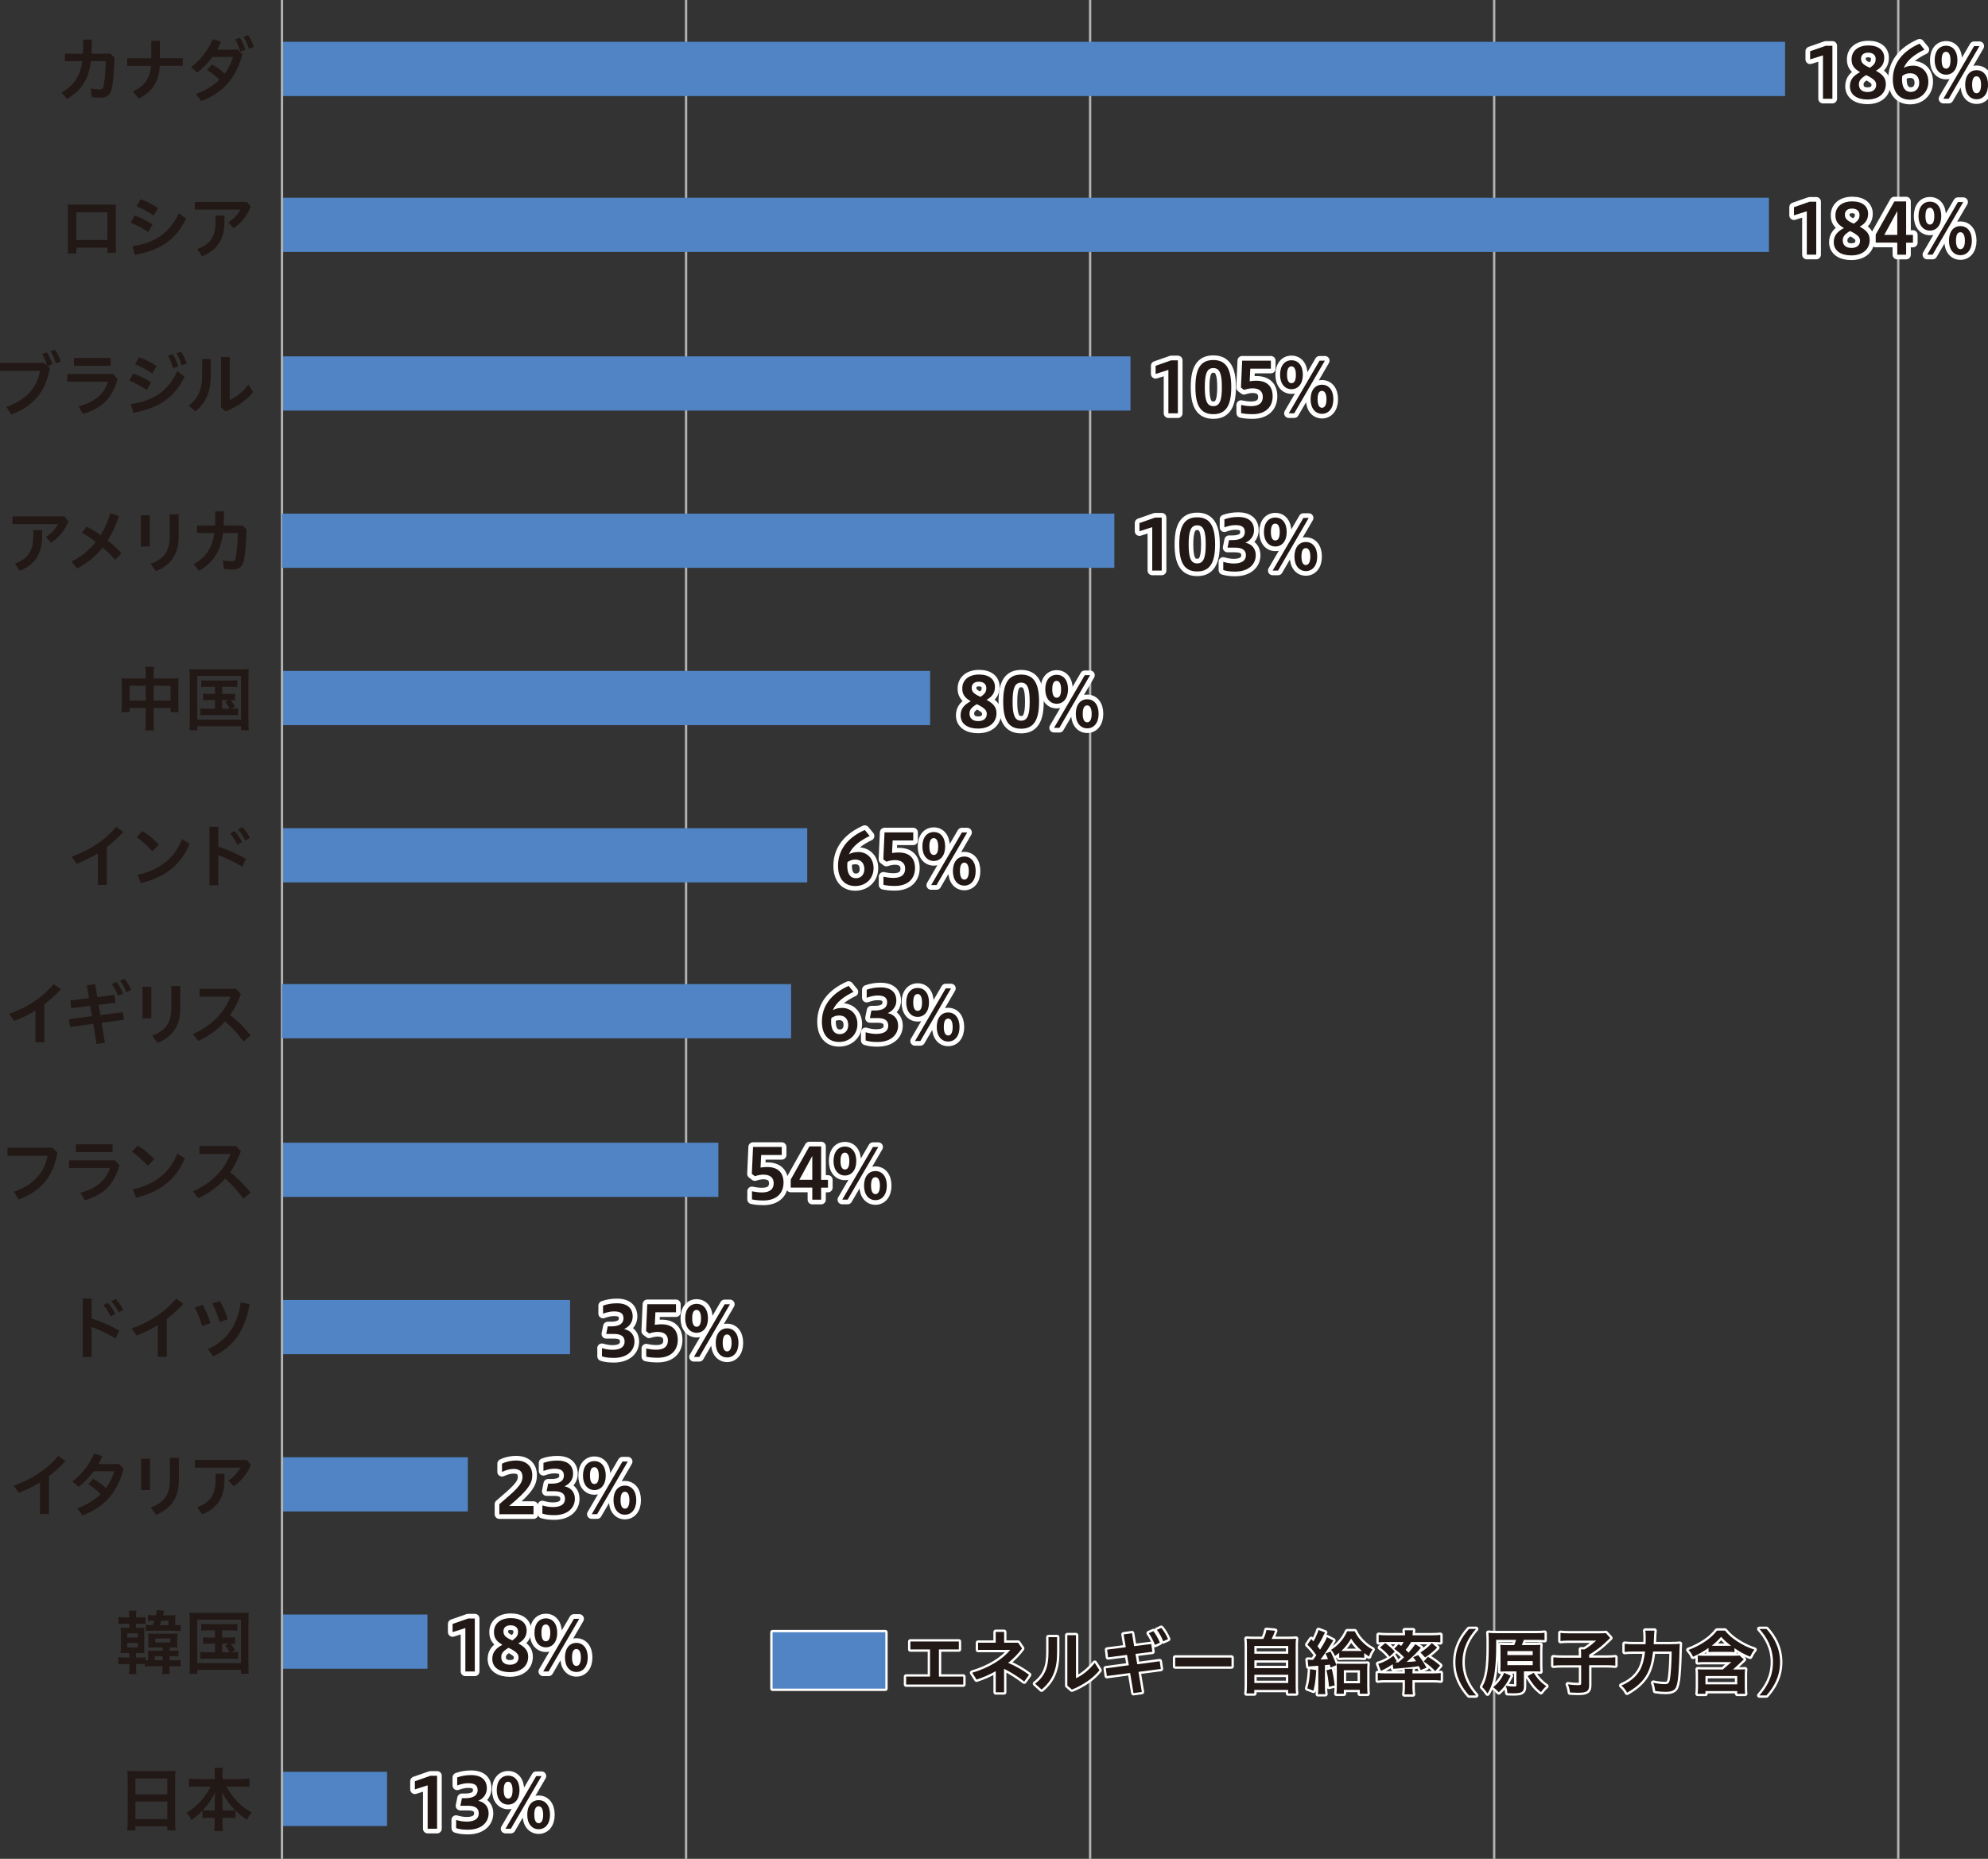 <?xml version="1.0" encoding="UTF-8"?>
<svg id="_レイヤー_1" data-name="レイヤー 1" xmlns="http://www.w3.org/2000/svg" width="425.95" height="398.32" viewBox="0 0 425.95 398.32">
  <rect x="0" y="0" width="425.95" height="398.32" fill="#333333" stroke="none"/>
  <defs>
    <style>
      .cls-1, .cls-2 {
        stroke: #fff;
        stroke-linecap: round;
        stroke-linejoin: round;
      }

      .cls-1, .cls-2, .cls-3 {
        fill: none;
      }

      .cls-2 {
        stroke-width: 2px;
      }

      .cls-4 {
        fill: #5084c4;
      }

      .cls-4, .cls-5 {
        stroke-width: 0px;
      }

      .cls-5 {
        fill: #221815;
      }

      .cls-3 {
        stroke: #b3b3b4;
        stroke-miterlimit: 10;
        stroke-width: .5px;
      }
    </style>
  </defs>
  <line class="cls-3" x1="147" x2="147" y2="398.32"/>
  <line class="cls-3" x1="233.57" x2="233.57" y2="398.32"/>
  <line class="cls-3" x1="320.14" x2="320.14" y2="398.32"/>
  <line class="cls-3" x1="406.72" x2="406.72" y2="398.32"/>
  <rect class="cls-4" x="60.42" y="42.37" width="318.59" height="11.62"/>
  <rect class="cls-4" x="60.42" y="8.96" width="322.05" height="11.62"/>
  <rect class="cls-4" x="60.42" y="76.36" width="181.8" height="11.62"/>
  <rect class="cls-4" x="60.42" y="143.76" width="138.87" height="11.62"/>
  <rect class="cls-4" x="60.42" y="177.46" width="112.54" height="11.62"/>
  <rect class="cls-4" x="60.42" y="244.86" width="93.5" height="11.62"/>
  <rect class="cls-4" x="60.42" y="278.56" width="61.72" height="11.62"/>
  <rect class="cls-4" x="60.42" y="312.26" width="39.82" height="11.62"/>
  <rect class="cls-4" x="60.42" y="345.96" width="31.17" height="11.62"/>
  <rect class="cls-4" x="60.42" y="379.66" width="22.51" height="11.62"/>
  <line class="cls-3" x1="60.42" x2="60.42" y2="398.32"/>
  <g>
    <path class="cls-5" d="M13.91,13.11v-1.6h3.88c.02-.41.03-.83.03-1.26v-1.77h1.83v1.7c-.02.45-.02.88-.03,1.33h4.03l.87.84c-.08,2.74-.23,4.65-.48,6.22-.27,1.67-1.07,2.37-2.4,2.37-.63,0-1.38-.06-1.98-.15l-.2-1.81c.77.13,1.29.19,1.89.19.5,0,.77-.19.88-.93.24-1.37.39-2.91.42-5.13h-3.18c-.44,3.88-2.15,6.46-5.15,8.1l-1.12-1.39c2.59-1.5,3.97-3.41,4.44-6.71h-3.75Z"/>
    <path class="cls-5" d="M32.4,8.76h1.86v3.71h4.89v1.63h-4.92c-.12,3.27-1.68,5.68-4.53,7.02l-1.2-1.54c2.43-1.14,3.66-2.71,3.87-5.47h-5.11v-1.63h5.15v-3.71Z"/>
    <path class="cls-5" d="M45.5,12.2c-.97,1.33-2.08,2.47-3.25,3.33l-1.32-1.16c2.02-1.47,3.71-3.67,4.65-5.97l1.8.55c-.27.59-.55,1.17-.87,1.71h4.44l.99,1.01c-1.5,5.35-4.29,8.25-8.83,9.99l-1.11-1.51c2.04-.77,3.69-1.79,5-3.06-.84-.84-1.77-1.57-2.64-2.11l1.05-1.16c.87.43,1.85,1.16,2.73,1.98.79-1.06,1.4-2.26,1.8-3.6h-4.43ZM51.41,8.1c.44.62.87,1.62,1.17,2.56l-1.1.41c-.28-1.02-.67-1.95-1.09-2.65l1.02-.32ZM53.16,7.53c.45.62.88,1.52,1.23,2.54l-1.08.38c-.25-.95-.73-1.95-1.14-2.56l.99-.35Z"/>
    <path class="cls-5" d="M16.35,53.05v1.26h-1.81v-10.47h10.29v10.32h-1.81v-1.11h-6.66ZM23.01,45.48h-6.66v5.94h6.66v-5.94Z"/>
    <path class="cls-5" d="M28.86,46.18c1.21.41,2.68,1.14,3.82,1.92l-.92,1.62c-1.15-.79-2.61-1.54-3.75-2.01l.84-1.53ZM28.37,52.75c4.69-.69,7.93-2.68,9.93-7.06l1.56,1.17c-2.18,4.63-5.92,6.9-10.98,7.75l-.51-1.86ZM30.12,42.7c1.2.42,2.58,1.08,3.72,1.89l-.9,1.59c-1.17-.84-2.53-1.5-3.67-1.98l.85-1.5Z"/>
    <path class="cls-5" d="M53.72,44.31c-.74,1.91-2.06,3.52-3.68,4.58l-1.12-1.23c1.17-.75,2.07-1.75,2.58-2.75h-9.75v-1.65h11.13l.84,1.05ZM48.09,46.18v1.26c0,3.84-1.5,6.15-4.81,7.46l-1-1.54c2.86-1.08,3.92-2.69,3.92-5.99v-1.18h1.9Z"/>
    <path class="cls-5" d="M10.68,78.83c-.92,5.25-3.61,8.25-8.28,9.99l-1.03-1.63c4.02-1.37,6.58-4,7.21-7.72H0v-1.72h9.38l.7.6c-.27-.97-.63-1.84-1.05-2.52l1.02-.32c.44.62.88,1.62,1.17,2.56l-1,.38.46.39ZM11.8,74.93c.46.62.88,1.52,1.23,2.54l-1.08.38c-.25-.95-.73-1.95-1.12-2.56l.98-.35Z"/>
    <path class="cls-5" d="M25.19,81.19c-1.06,4.16-3.58,6.43-7.41,7.5l-.94-1.59c3.48-.96,5.48-2.7,6.31-5.31h-8.73v-1.64h9.81l.96,1.04ZM23.71,76.72v1.67h-7.86v-1.67h7.86Z"/>
    <path class="cls-5" d="M28.55,80.03c1.21.4,2.68,1.14,3.82,1.92l-.92,1.62c-1.15-.79-2.61-1.54-3.75-2.02l.84-1.51ZM28.05,86.6c4.69-.69,7.93-2.68,9.93-7.06l1.56,1.17c-2.17,4.63-5.92,6.88-10.98,7.75l-.51-1.86ZM29.81,76.55c1.2.42,2.58,1.08,3.72,1.89l-.9,1.59c-1.17-.84-2.53-1.5-3.67-1.98l.85-1.5ZM37.02,75.92c.42.63.87,1.63,1.17,2.58l-1.1.39c-.28-1-.67-1.93-1.11-2.64l1.04-.33ZM38.78,75.37c.45.6.88,1.51,1.23,2.54l-1.1.37c-.24-.96-.72-1.95-1.12-2.58l.99-.33Z"/>
    <path class="cls-5" d="M45.17,76.93v3.43c0,3.48-.99,5.88-3.31,7.8l-1.4-1.26c2.13-1.62,2.86-3.61,2.86-6.64v-3.33h1.85ZM49.22,76.51v9.22c1.24-.54,2.79-1.72,4.02-3.29l1,1.58c-1.3,1.7-3.61,3.25-5.89,4.14l-.98-.84v-10.81h1.85Z"/>
    <path class="cls-5" d="M14.64,111.71c-.74,1.91-2.06,3.52-3.68,4.58l-1.12-1.23c1.17-.75,2.07-1.75,2.58-2.75H2.67v-1.65h11.13l.84,1.05ZM9.02,113.58v1.26c0,3.84-1.5,6.15-4.81,7.46l-1-1.54c2.86-1.08,3.92-2.69,3.92-5.99v-1.18h1.9Z"/>
    <path class="cls-5" d="M25.47,110.57c-.63,1.98-1.43,3.72-2.4,5.23,1.06.87,2.08,1.8,2.94,2.75l-1.33,1.42c-.77-.9-1.7-1.8-2.67-2.66-1.52,1.91-3.35,3.39-5.48,4.52l-1.21-1.5c2.01-1,3.77-2.38,5.21-4.21-1.02-.78-2.06-1.46-3-1.98l1.05-1.29c.94.46,1.96,1.1,2.98,1.82.84-1.37,1.54-2.91,2.08-4.68l1.83.58Z"/>
    <path class="cls-5" d="M30.18,110.39h1.91v6.71h-1.91v-6.71ZM38.28,110.21v4.81c0,3.79-1.72,6.06-4.86,7.37l-1.16-1.56c2.94-1.1,4.11-2.79,4.11-6v-4.62h1.9Z"/>
    <path class="cls-5" d="M42.21,114.21v-1.6h3.88c.02-.41.03-.83.03-1.26v-1.77h1.83v1.7c-.02.45-.02.88-.03,1.33h4.03l.87.84c-.08,2.74-.23,4.65-.48,6.22-.27,1.67-1.07,2.37-2.4,2.37-.63,0-1.38-.06-1.98-.15l-.2-1.81c.77.13,1.29.19,1.89.19.5,0,.77-.19.88-.93.24-1.37.39-2.91.42-5.13h-3.18c-.44,3.88-2.15,6.46-5.15,8.1l-1.12-1.39c2.59-1.5,3.97-3.41,4.44-6.71h-3.75Z"/>
    <path class="cls-5" d="M31.23,144.49c0-.76-.02-1.12-.09-1.6h1.86c-.06.46-.09.84-.09,1.54v.96h4.02c.65,0,.96-.02,1.33-.06-.04.42-.06.72-.06,1.29v4.49c0,.66.02,1.03.08,1.47h-1.74v-.88h-3.63v2.98c0,.88.03,1.32.1,1.83h-1.89c.07-.54.1-.99.1-1.83v-2.98h-3.46v.88h-1.74c.06-.48.08-.86.08-1.47v-4.49c0-.55-.02-.81-.06-1.29.42.04.73.06,1.32.06h3.87v-.9ZM27.77,146.95v3.18h3.46v-3.18h-3.46ZM36.54,150.13v-3.18h-3.63v3.18h3.63Z"/>
    <path class="cls-5" d="M40.67,145.14c0-.65-.03-1.19-.09-1.77.48.04.93.06,1.73.06h9.27c.72,0,1.19-.02,1.72-.08-.06.54-.07,1.02-.07,1.77v9.43c0,.99.02,1.46.07,1.91h-1.65v-.84h-9.39v.84h-1.68c.06-.44.09-.93.09-1.91v-9.42ZM42.26,154.2h9.38v-9.34h-9.38v9.34ZM44.45,147.16c-.63,0-.92.01-1.32.08v-1.49c.39.06.67.08,1.32.08h5c.67,0,1-.01,1.38-.08v1.49c-.41-.06-.71-.08-1.37-.08h-1.86v1.54h1.5c.65,0,.92-.01,1.26-.08v1.46c-.32-.04-.56-.08-.95-.08.36.42.68.9.93,1.42l-.79.44c.72,0,1-.01,1.45-.08v1.51c-.42-.06-.81-.07-1.39-.07h-5.33c-.66,0-.97.01-1.38.07v-1.51c.42.06.74.08,1.38.08h1.79v-1.86h-1.26c-.63,0-.9.02-1.28.08v-1.46c.35.06.62.08,1.28.08h1.26v-1.54h-1.62ZM47.6,151.87h1.58c-.3-.62-.56-1.04-.92-1.47l.77-.39h-1.43v1.86Z"/>
    <path class="cls-5" d="M22.88,189.62h-1.91v-6.78c-1.44.9-2.97,1.63-4.54,2.23l-1.08-1.5c3.81-1.39,6.94-3.34,9.54-6.39l1.54,1.09c-1.11,1.21-2.29,2.29-3.55,3.24v8.1Z"/>
    <path class="cls-5" d="M30.48,178.1c1.24.71,2.49,1.7,3.55,2.88l-1.36,1.44c-1.05-1.18-2.33-2.29-3.39-3.04l1.2-1.27ZM29.51,187.48c4.77-1.12,7.93-3.63,9.49-7.67l1.6.99c-1.74,4.56-5.53,7.33-10.45,8.43l-.65-1.75Z"/>
    <path class="cls-5" d="M46.76,181.43c1.84.57,3.99,1.48,5.94,2.64l-.81,1.62c-1.63-.99-3.51-1.86-5.13-2.46v6.45h-1.88v-12.51h1.88v4.26ZM50.24,178.09c.57.55,1.19,1.47,1.6,2.34l-1,.58c-.45-.96-.98-1.8-1.52-2.43l.92-.49ZM51.92,177.24c.55.54,1.12,1.35,1.62,2.31l-.99.54c-.42-.88-1.04-1.8-1.54-2.34l.92-.51Z"/>
    <path class="cls-5" d="M9.5,223.32h-1.91v-6.78c-1.44.9-2.97,1.63-4.54,2.23l-1.08-1.5c3.81-1.39,6.94-3.34,9.54-6.39l1.54,1.09c-1.11,1.21-2.29,2.29-3.55,3.24v8.1Z"/>
    <path class="cls-5" d="M24.51,213.22l.24,1.63-3.62.46.38,2.22,4.81-.65.24,1.65-4.79.63.72,4.3-1.79.25-.72-4.32-4.98.66-.23-1.65,4.94-.66-.38-2.22-4.06.52-.19-1.65,3.99-.51-.46-2.75,1.78-.25.47,2.77,3.64-.46ZM24.96,210.43c.48.6,1.02,1.54,1.4,2.46l-1.05.5c-.38-.97-.85-1.86-1.33-2.52l.99-.44ZM26.65,209.73c.51.57,1.02,1.42,1.46,2.4l-1.04.48c-.34-.92-.92-1.88-1.36-2.44l.94-.44Z"/>
    <path class="cls-5" d="M30.52,211.48h1.91v6.71h-1.91v-6.71ZM38.62,211.3v4.81c0,3.79-1.72,6.06-4.86,7.37l-1.16-1.56c2.94-1.1,4.11-2.79,4.11-6v-4.62h1.9Z"/>
    <path class="cls-5" d="M52.15,223.15c-1.12-1.56-2.53-3.09-3.91-4.3-1.58,1.8-3.48,3.13-5.75,4.2l-1.17-1.47c3.93-1.68,6.69-4.5,8.07-8.02h-6.64v-1.68h7.84l1.02,1.14c-.64,1.72-1.41,3.2-2.31,4.47,1.56,1.19,3.12,2.76,4.39,4.37l-1.54,1.3Z"/>
    <path class="cls-5" d="M12.3,246.95c-.9,5.29-3.6,8.31-8.29,10.06l-1.04-1.63c4.02-1.37,6.58-3.99,7.21-7.72H1.6v-1.73h9.66l1.03,1.02Z"/>
    <path class="cls-5" d="M25.59,249.68c-1.07,4.16-3.58,6.43-7.41,7.5l-.94-1.59c3.48-.96,5.48-2.7,6.31-5.31h-8.73v-1.64h9.81l.96,1.04ZM24.12,245.21v1.67h-7.86v-1.67h7.86Z"/>
    <path class="cls-5" d="M29.48,245.5c1.24.71,2.49,1.7,3.55,2.88l-1.36,1.44c-1.05-1.18-2.33-2.29-3.39-3.04l1.2-1.27ZM28.5,254.87c4.77-1.12,7.93-3.63,9.49-7.67l1.6.99c-1.74,4.56-5.53,7.33-10.45,8.43l-.65-1.75Z"/>
    <path class="cls-5" d="M52.15,256.85c-1.12-1.56-2.53-3.09-3.91-4.3-1.58,1.8-3.48,3.13-5.75,4.2l-1.17-1.47c3.93-1.68,6.69-4.5,8.07-8.02h-6.64v-1.68h7.84l1.02,1.14c-.64,1.72-1.41,3.2-2.31,4.47,1.56,1.19,3.12,2.76,4.39,4.37l-1.54,1.3Z"/>
    <path class="cls-5" d="M19.62,282.53c1.84.57,3.99,1.48,5.94,2.64l-.81,1.62c-1.63-.99-3.51-1.86-5.13-2.46v6.45h-1.88v-12.51h1.88v4.26ZM23.1,279.18c.57.55,1.19,1.47,1.6,2.34l-1,.58c-.45-.96-.98-1.8-1.52-2.43l.92-.49ZM24.78,278.34c.55.54,1.12,1.35,1.62,2.31l-.99.54c-.42-.88-1.04-1.8-1.54-2.34l.92-.51Z"/>
    <path class="cls-5" d="M35.73,290.72h-1.91v-6.78c-1.44.9-2.97,1.64-4.54,2.24l-1.08-1.5c3.81-1.39,6.94-3.34,9.54-6.39l1.54,1.09c-1.11,1.21-2.29,2.29-3.55,3.24v8.1Z"/>
    <path class="cls-5" d="M43.41,279.59c.67,1.14,1.25,2.55,1.69,3.92l-1.78.63c-.42-1.39-.98-2.83-1.58-3.94l1.67-.6ZM53.46,279.45c-.87,5.45-3.35,9.15-7.77,11.17l-1.15-1.5c4.06-1.88,6.31-5.04,7.05-10.05l1.88.38ZM47.12,278.82c.7,1.21,1.3,2.59,1.68,3.87l-1.75.58c-.38-1.38-.96-2.82-1.56-3.98l1.64-.48Z"/>
    <path class="cls-5" d="M10.48,324.42h-1.91v-6.78c-1.44.9-2.97,1.63-4.54,2.23l-1.08-1.5c3.81-1.39,6.94-3.34,9.54-6.39l1.54,1.09c-1.11,1.21-2.29,2.29-3.55,3.24v8.1Z"/>
    <path class="cls-5" d="M20.07,315.27c-.98,1.33-2.08,2.47-3.25,3.33l-1.32-1.15c2.02-1.47,3.7-3.67,4.65-5.97l1.8.55c-.27.58-.56,1.17-.87,1.71h4.44l.99,1c-1.5,5.35-4.29,8.25-8.83,9.99l-1.11-1.51c2.04-.76,3.69-1.79,4.99-3.06-.84-.84-1.77-1.58-2.64-2.12l1.05-1.15c.87.43,1.85,1.15,2.73,1.98.79-1.07,1.4-2.26,1.8-3.6h-4.42Z"/>
    <path class="cls-5" d="M30.23,312.58h1.91v6.71h-1.91v-6.71ZM38.32,312.4v4.81c0,3.79-1.72,6.06-4.86,7.37l-1.16-1.56c2.94-1.1,4.11-2.79,4.11-6v-4.62h1.9Z"/>
    <path class="cls-5" d="M53.72,313.9c-.74,1.91-2.06,3.52-3.68,4.58l-1.12-1.23c1.17-.75,2.07-1.75,2.58-2.75h-9.75v-1.65h11.13l.84,1.05ZM48.09,315.78v1.26c0,3.84-1.5,6.15-4.81,7.46l-1-1.54c2.86-1.08,3.92-2.69,3.92-5.99v-1.18h1.9Z"/>
    <path class="cls-5" d="M31.07,356.62c-.38-.04-.75-.06-1.25-.06h-.67v.58c0,.78.02,1.09.09,1.57h-1.62c.07-.5.09-.82.09-1.57v-.58h-.9c-.63,0-1.02.03-1.47.09v-1.54c.42.06.84.09,1.49.09h.88v-1h-.46c-.66,0-.98.01-1.4.04.04-.5.06-.88.06-1.54v-2.34c0-.67-.02-1.08-.06-1.59.34.03.66.04,1.4.04h.46v-.87h-.84c-.66,0-1.04.01-1.46.08v-1.53c.44.06.79.09,1.44.09h.85v-.17c0-.54-.03-.87-.09-1.26h1.62c-.07.41-.09.71-.09,1.26v.17h.67c.6,0,.93-.01,1.37-.09v1.51c-.41-.04-.72-.06-1.32-.06h-.72v.87h.39c.85,0,.99,0,1.41-.03-.03.41-.04.67-.04,1.49v2.49c0,.78.02,1.1.04,1.47-.45-.03-.52-.03-1.38-.03h-.42v1h.66c.66,0,.99-.01,1.41-.08v.62c.21.03.29.03.52.03v-.75c0-.71-.01-.96-.04-1.33.31.04.52.04,1.42.04h1.73v-.72h-1.83c-.75,0-.88,0-1.26.04.04-.31.04-.39.04-.97v-1.08c0-.55,0-.67-.04-.97.31.03.6.04,1.26.04h3.73c.69,0,.96-.01,1.27-.04-.04.3-.06.52-.06,1v1.05c0,.45.01.66.06.96-.46-.03-.61-.03-1.27-.03h-.42v.72h.51c.65,0,1.02-.02,1.41-.08v1.29c-.42-.03-.71-.04-1.41-.04h-.51v.87h.85c.71,0,1.12-.03,1.54-.09v1.44c-.49-.06-.92-.08-1.57-.08h-.83v.25c0,.67.02,1.02.09,1.42h-1.67c.07-.45.09-.78.09-1.44v-.24h-2.28c-.65,0-1.04.01-1.5.08v-.5ZM27.26,350.89h2.31v-.9h-2.31v.9ZM27.26,352.99h2.31v-.93h-2.31v.93ZM32.73,348.26c.24-.6.25-.65.36-.98h-.31c-.46,0-.69.02-1.08.05v-1.28c.48.06.77.08,1.31.08h.4c.14-.62.17-.75.19-1.11l1.58.11s-.09.34-.25,1h1.18c.71,0,1.02-.02,1.49-.06-.05.45-.06.75-.06,1.4v.79c.58,0,.82-.02,1.17-.08v1.33c-.46-.06-.79-.08-1.47-.08h-4.57c-.72,0-.96.02-1.4.06v-1.32c.33.06.63.08,1.2.08h.27ZM34.85,355.76v-.87h-1.69v.87h1.69ZM33.26,351.94h3.24v-.86h-3.24v.86ZM36.1,348.26v-.98h-1.53c-.17.51-.21.68-.33.98h1.86Z"/>
    <path class="cls-5" d="M40.67,347.33c0-.65-.03-1.19-.09-1.77.48.04.93.06,1.73.06h9.27c.72,0,1.19-.02,1.72-.08-.06.54-.07,1.02-.07,1.77v9.43c0,.99.02,1.46.07,1.91h-1.65v-.84h-9.39v.84h-1.68c.06-.44.09-.93.09-1.91v-9.42ZM42.26,356.39h9.38v-9.34h-9.38v9.34ZM44.45,349.36c-.63,0-.92.01-1.32.08v-1.49c.39.06.67.08,1.32.08h5c.67,0,1-.01,1.38-.08v1.49c-.41-.06-.71-.08-1.37-.08h-1.86v1.54h1.5c.65,0,.92-.01,1.26-.08v1.46c-.32-.04-.56-.08-.95-.08.36.42.68.9.93,1.42l-.79.44c.72,0,1-.01,1.45-.08v1.51c-.42-.06-.81-.07-1.39-.07h-5.33c-.66,0-.97.01-1.38.07v-1.51c.42.06.74.08,1.38.08h1.79v-1.86h-1.26c-.63,0-.9.02-1.28.08v-1.46c.35.06.62.08,1.28.08h1.26v-1.54h-1.62ZM47.6,354.07h1.58c-.3-.62-.56-1.04-.92-1.47l.77-.39h-1.43v1.86Z"/>
    <path class="cls-5" d="M27.35,381.02c0-.57-.03-1.09-.08-1.58.47.06.96.08,1.64.08h7.12c.69,0,1.14-.01,1.58-.08-.06.56-.08.98-.08,1.52v9.48c0,.76.02,1.26.09,1.79h-1.77v-.89h-6.84v.89h-1.75c.06-.5.09-1.1.09-1.79v-9.42ZM29.01,384.5h6.84v-3.42h-6.84v3.42ZM29.01,389.79h6.84v-3.75h-6.84v3.75Z"/>
    <path class="cls-5" d="M42.24,382.83c-.65,0-1.16.03-1.75.09v-1.8c.57.07,1.05.1,1.75.1h3.78v-1.05c0-.57-.03-.93-.09-1.37h1.83c-.06.41-.09.81-.09,1.37v1.05h3.97c.75,0,1.29-.03,1.79-.1v1.8c-.65-.06-1.1-.09-1.79-.09h-3.13c.69,1.26,1.38,2.22,2.21,3.09.99,1.03,2.04,1.84,3.21,2.46-.47.54-.72.94-1.01,1.59-.94-.63-1.57-1.16-2.47-2.03v1.65c-.45-.04-.85-.08-1.46-.08h-1.32v1c0,.69.03,1.32.1,1.83h-1.86c.07-.55.1-1.14.1-1.83v-1h-1.17c-.6,0-1.02.03-1.47.08v-1.63c-.84.88-1.45,1.41-2.38,2.05-.3-.67-.51-1-.99-1.54,2.2-1.37,3.99-3.33,5.11-5.64h-2.88ZM46.02,385.64c0-.46.04-1.04.12-1.65-.78,1.59-1.5,2.62-2.69,3.9.33.04.63.06,1.32.06h1.25v-2.31ZM49.1,387.95c.68,0,.94-.01,1.29-.06-1.14-1.14-1.8-2.04-2.85-3.9.09.62.14,1.2.14,1.64v2.32h1.42Z"/>
  </g>
  <g>
    <g>
      <path class="cls-2" d="M387.13,54.57v-9.3l-2.75.87v-1.75l3.35-1.17h1.42v11.35h-2.02Z"/>
      <path class="cls-2" d="M398.46,48.56c1.54.84,2.14,1.63,2.14,2.87,0,1.93-1.44,3.3-3.96,3.3-2.02,0-3.74-.86-3.74-2.85,0-1.47.87-2.32,2.18-3.01-1.49-.85-1.82-1.67-1.82-2.75,0-1.67,1.25-2.97,3.61-2.97,2.16,0,3.39,1.04,3.39,2.66,0,1.3-.66,2.14-1.81,2.76ZM396.39,49.5c-1.16.7-1.56,1.2-1.56,2.01s.45,1.62,1.86,1.62,1.84-.83,1.84-1.52-.29-1.21-2.14-2.11ZM397.18,47.93c.97-.66,1.24-1.09,1.24-1.89,0-.84-.6-1.35-1.63-1.35s-1.5.6-1.5,1.26c0,.81.3,1.28,1.89,1.98Z"/>
      <path class="cls-2" d="M406.51,54.57v-2.58h-4.62v-1.72l4-7.11h2.52v7.17h1.46v1.67h-1.46v2.58h-1.9ZM406.51,50.33v-5.11l-2.78,5.11h2.78Z"/>
      <path class="cls-2" d="M411.06,46.31c0-1.95.99-3.1,2.45-3.1s2.43,1.15,2.43,3.1-1.02,3.1-2.43,3.1-2.45-1.15-2.45-3.1ZM414.44,46.31c0-1.02-.29-1.8-.94-1.8-.74,0-.95.78-.95,1.8s.24,1.81.95,1.81.94-.79.94-1.81ZM412.93,54.57l6.58-11.28h1.14l-6.57,11.28h-1.15ZM417.59,51.57c0-1.96.99-3.12,2.45-3.12s2.45,1.16,2.45,3.12-1.02,3.11-2.45,3.11-2.45-1.16-2.45-3.11ZM421,51.57c0-1.02-.29-1.81-.96-1.81-.72,0-.95.79-.95,1.81s.26,1.82.95,1.82.96-.81.96-1.82Z"/>
    </g>
    <g>
      <path class="cls-5" d="M387.13,54.57v-9.3l-2.75.87v-1.75l3.35-1.17h1.42v11.35h-2.02Z"/>
      <path class="cls-5" d="M398.46,48.56c1.54.84,2.14,1.63,2.14,2.87,0,1.93-1.44,3.3-3.96,3.3-2.02,0-3.74-.86-3.74-2.85,0-1.47.87-2.32,2.18-3.01-1.49-.85-1.82-1.67-1.82-2.75,0-1.67,1.25-2.97,3.61-2.97,2.16,0,3.39,1.04,3.39,2.66,0,1.3-.66,2.14-1.81,2.76ZM396.39,49.5c-1.16.7-1.56,1.2-1.56,2.01s.45,1.62,1.86,1.62,1.84-.83,1.84-1.52-.29-1.21-2.14-2.11ZM397.18,47.93c.97-.66,1.24-1.09,1.24-1.89,0-.84-.6-1.35-1.63-1.35s-1.5.6-1.5,1.26c0,.81.3,1.28,1.89,1.98Z"/>
      <path class="cls-5" d="M406.51,54.57v-2.58h-4.62v-1.72l4-7.11h2.52v7.17h1.46v1.67h-1.46v2.58h-1.9ZM406.51,50.33v-5.11l-2.78,5.11h2.78Z"/>
      <path class="cls-5" d="M411.06,46.31c0-1.95.99-3.1,2.45-3.1s2.43,1.15,2.43,3.1-1.02,3.1-2.43,3.1-2.45-1.15-2.45-3.1ZM414.44,46.31c0-1.02-.29-1.8-.94-1.8-.74,0-.95.78-.95,1.8s.24,1.81.95,1.81.94-.79.94-1.81ZM412.93,54.57l6.58-11.28h1.14l-6.57,11.28h-1.15ZM417.59,51.57c0-1.96.99-3.12,2.45-3.12s2.45,1.16,2.45,3.12-1.02,3.11-2.45,3.11-2.45-1.16-2.45-3.11ZM421,51.57c0-1.02-.29-1.81-.96-1.81-.72,0-.95.79-.95,1.81s.26,1.82.95,1.82.96-.81.96-1.82Z"/>
    </g>
  </g>
  <g>
    <g>
      <path class="cls-2" d="M390.59,21.16v-9.3l-2.75.87v-1.75l3.35-1.17h1.42v11.35h-2.02Z"/>
      <path class="cls-2" d="M401.92,15.15c1.54.84,2.14,1.63,2.14,2.87,0,1.93-1.44,3.3-3.96,3.3-2.02,0-3.74-.86-3.74-2.85,0-1.47.87-2.32,2.18-3.01-1.49-.85-1.82-1.67-1.82-2.75,0-1.67,1.25-2.97,3.61-2.97,2.16,0,3.39,1.04,3.39,2.66,0,1.3-.66,2.14-1.81,2.76ZM399.85,16.09c-1.16.7-1.56,1.2-1.56,2.01s.45,1.62,1.86,1.62,1.84-.83,1.84-1.52-.29-1.21-2.14-2.11ZM400.64,14.52c.97-.66,1.24-1.09,1.24-1.89,0-.84-.6-1.35-1.63-1.35s-1.5.6-1.5,1.26c0,.81.3,1.28,1.89,1.98Z"/>
      <path class="cls-2" d="M412.34,10.63c-1.99.96-3.69,2.16-4.44,3.92.55-.32,1.19-.48,2.04-.48,1.67,0,3.23,1.2,3.23,3.46s-1.7,3.83-3.92,3.83c-2.35,0-3.69-1.61-3.69-4.35,0-3.42,2.05-6.03,5.73-7.66l1.05,1.29ZM407.57,16.26c-.03.29-.04.57-.04.74,0,1.77.66,2.7,1.88,2.7,1.01,0,1.8-.72,1.8-1.95s-.68-2.05-1.92-2.05c-.56,0-1.16.13-1.71.57Z"/>
      <path class="cls-2" d="M414.52,12.9c0-1.95.99-3.1,2.45-3.1s2.43,1.15,2.43,3.1-1.02,3.1-2.43,3.1-2.45-1.15-2.45-3.1ZM417.91,12.9c0-1.02-.29-1.8-.94-1.8-.74,0-.95.78-.95,1.8s.24,1.81.95,1.81.94-.79.94-1.81ZM416.39,21.16l6.58-11.28h1.14l-6.57,11.28h-1.15ZM421.06,18.16c0-1.96.99-3.12,2.45-3.12s2.45,1.16,2.45,3.12-1.02,3.11-2.45,3.11-2.45-1.16-2.45-3.11ZM424.46,18.16c0-1.02-.29-1.81-.96-1.81-.72,0-.95.79-.95,1.81s.26,1.82.95,1.82.96-.81.96-1.82Z"/>
    </g>
    <g>
      <path class="cls-5" d="M390.59,21.16v-9.3l-2.75.87v-1.75l3.35-1.17h1.42v11.35h-2.02Z"/>
      <path class="cls-5" d="M401.92,15.15c1.54.84,2.14,1.63,2.14,2.87,0,1.93-1.44,3.3-3.96,3.3-2.02,0-3.74-.86-3.74-2.85,0-1.47.87-2.32,2.18-3.01-1.49-.85-1.82-1.67-1.82-2.75,0-1.67,1.25-2.97,3.61-2.97,2.16,0,3.39,1.04,3.39,2.66,0,1.3-.66,2.14-1.81,2.76ZM399.85,16.09c-1.16.7-1.56,1.2-1.56,2.01s.45,1.62,1.86,1.62,1.84-.83,1.84-1.52-.29-1.21-2.14-2.11ZM400.64,14.52c.97-.66,1.24-1.09,1.24-1.89,0-.84-.6-1.35-1.63-1.35s-1.5.6-1.5,1.26c0,.81.3,1.28,1.89,1.98Z"/>
      <path class="cls-5" d="M412.34,10.63c-1.99.96-3.69,2.16-4.44,3.92.55-.32,1.19-.48,2.04-.48,1.67,0,3.23,1.2,3.23,3.46s-1.7,3.83-3.92,3.83c-2.35,0-3.69-1.61-3.69-4.35,0-3.42,2.05-6.03,5.73-7.66l1.05,1.29ZM407.57,16.26c-.03.29-.04.57-.04.74,0,1.77.66,2.7,1.88,2.7,1.01,0,1.8-.72,1.8-1.95s-.68-2.05-1.92-2.05c-.56,0-1.16.13-1.71.57Z"/>
      <path class="cls-5" d="M414.52,12.9c0-1.95.99-3.1,2.45-3.1s2.43,1.15,2.43,3.1-1.02,3.1-2.43,3.1-2.45-1.15-2.45-3.1ZM417.91,12.9c0-1.02-.29-1.8-.94-1.8-.74,0-.95.78-.95,1.8s.24,1.81.95,1.81.94-.79.94-1.81ZM416.39,21.16l6.58-11.28h1.14l-6.57,11.28h-1.15ZM421.06,18.16c0-1.96.99-3.12,2.45-3.12s2.45,1.16,2.45,3.12-1.02,3.11-2.45,3.11-2.45-1.16-2.45-3.11ZM424.46,18.16c0-1.02-.29-1.81-.96-1.81-.72,0-.95.79-.95,1.81s.26,1.82.95,1.82.96-.81.96-1.82Z"/>
    </g>
  </g>
  <g>
    <g>
      <path class="cls-2" d="M250.34,88.56v-9.3l-2.74.87v-1.75l3.34-1.17h1.43v11.35h-2.03Z"/>
      <path class="cls-2" d="M256.13,82.95c0-3.88,1.07-5.8,3.84-5.8s3.84,1.96,3.84,5.8-1.06,5.8-3.84,5.8-3.84-1.94-3.84-5.8ZM261.8,82.95c0-2.85-.46-4.08-1.83-4.08s-1.83,1.23-1.83,4.08.45,4.08,1.83,4.08,1.83-1.24,1.83-4.08Z"/>
      <path class="cls-2" d="M265.91,86.78c.66.13,1.35.25,2.17.25,1.77,0,2.49-.79,2.49-1.98s-.76-1.84-2.23-1.84c-.5,0-1.28.15-1.79.34l-.66-.51.26-5.76h6.15v1.72h-4.41l-.13,2.7c.5-.09,1.02-.12,1.41-.12,2.42,0,3.51,1.32,3.51,3.34,0,2.28-1.51,3.83-4.3,3.83-.81,0-1.75-.06-2.46-.23v-1.75Z"/>
      <path class="cls-2" d="M274.27,80.3c0-1.95.99-3.1,2.45-3.1s2.43,1.15,2.43,3.1-1.02,3.1-2.43,3.1-2.45-1.15-2.45-3.1ZM277.66,80.3c0-1.02-.29-1.8-.95-1.8-.73,0-.95.78-.95,1.8s.24,1.81.95,1.81.95-.79.95-1.81ZM276.14,88.56l6.59-11.28h1.14l-6.57,11.28h-1.16ZM280.81,85.56c0-1.96.99-3.12,2.44-3.12s2.44,1.16,2.44,3.12-1.02,3.11-2.44,3.11-2.44-1.16-2.44-3.11ZM284.21,85.56c0-1.02-.29-1.81-.96-1.81-.72,0-.94.79-.94,1.81s.25,1.82.94,1.82.96-.81.96-1.82Z"/>
    </g>
    <g>
      <path class="cls-5" d="M250.34,88.56v-9.3l-2.74.87v-1.75l3.34-1.17h1.43v11.35h-2.03Z"/>
      <path class="cls-5" d="M256.13,82.95c0-3.88,1.07-5.8,3.84-5.8s3.84,1.96,3.84,5.8-1.06,5.8-3.84,5.8-3.84-1.94-3.84-5.8ZM261.8,82.95c0-2.85-.46-4.08-1.83-4.08s-1.83,1.23-1.83,4.08.45,4.08,1.83,4.08,1.83-1.24,1.83-4.08Z"/>
      <path class="cls-5" d="M265.91,86.78c.66.13,1.35.25,2.17.25,1.77,0,2.49-.79,2.49-1.98s-.76-1.84-2.23-1.84c-.5,0-1.28.15-1.79.34l-.66-.51.26-5.76h6.15v1.72h-4.41l-.13,2.7c.5-.09,1.02-.12,1.41-.12,2.42,0,3.51,1.32,3.51,3.34,0,2.28-1.51,3.83-4.3,3.83-.81,0-1.75-.06-2.46-.23v-1.75Z"/>
      <path class="cls-5" d="M274.27,80.3c0-1.95.99-3.1,2.45-3.1s2.43,1.15,2.43,3.1-1.02,3.1-2.43,3.1-2.45-1.15-2.45-3.1ZM277.66,80.3c0-1.02-.29-1.8-.95-1.8-.73,0-.95.78-.95,1.8s.24,1.81.95,1.81.95-.79.95-1.81ZM276.14,88.56l6.59-11.28h1.14l-6.57,11.28h-1.16ZM280.81,85.56c0-1.96.99-3.12,2.44-3.12s2.44,1.16,2.44,3.12-1.02,3.11-2.44,3.11-2.44-1.16-2.44-3.11ZM284.21,85.56c0-1.02-.29-1.81-.96-1.81-.72,0-.94.79-.94,1.81s.25,1.82.94,1.82.96-.81.96-1.82Z"/>
    </g>
  </g>
  <g>
    <g>
      <path class="cls-2" d="M211.36,149.95c1.54.84,2.15,1.63,2.15,2.87,0,1.93-1.44,3.3-3.96,3.3-2.02,0-3.73-.86-3.73-2.85,0-1.47.87-2.32,2.17-3.01-1.48-.85-1.81-1.67-1.81-2.75,0-1.67,1.25-2.97,3.61-2.97,2.16,0,3.39,1.04,3.39,2.66,0,1.3-.66,2.14-1.81,2.76ZM209.29,150.89c-1.16.7-1.56,1.2-1.56,2.01s.45,1.62,1.86,1.62,1.84-.83,1.84-1.52-.28-1.21-2.14-2.11ZM210.09,149.32c.97-.66,1.24-1.09,1.24-1.89,0-.84-.6-1.35-1.63-1.35s-1.5.6-1.5,1.26c0,.81.3,1.28,1.89,1.98Z"/>
      <path class="cls-2" d="M214.95,150.35c0-3.88,1.07-5.8,3.84-5.8s3.84,1.96,3.84,5.8-1.07,5.8-3.84,5.8-3.84-1.94-3.84-5.8ZM220.62,150.35c0-2.85-.46-4.08-1.83-4.08s-1.83,1.23-1.83,4.08.45,4.08,1.83,4.08,1.83-1.24,1.83-4.08Z"/>
      <path class="cls-2" d="M223.96,147.7c0-1.95.99-3.1,2.45-3.1s2.43,1.15,2.43,3.1-1.02,3.1-2.43,3.1-2.45-1.15-2.45-3.1ZM227.35,147.7c0-1.02-.29-1.8-.94-1.8-.74,0-.95.78-.95,1.8s.24,1.81.95,1.81.94-.79.94-1.81ZM225.84,155.96l6.58-11.28h1.14l-6.57,11.28h-1.16ZM230.5,152.96c0-1.96.99-3.12,2.45-3.12s2.44,1.16,2.44,3.12-1.02,3.11-2.44,3.11-2.45-1.16-2.45-3.11ZM233.9,152.96c0-1.02-.29-1.81-.96-1.81-.72,0-.95.79-.95,1.81s.25,1.82.95,1.82.96-.81.96-1.82Z"/>
    </g>
    <g>
      <path class="cls-5" d="M211.36,149.95c1.54.84,2.15,1.63,2.15,2.87,0,1.93-1.44,3.3-3.96,3.3-2.02,0-3.73-.86-3.73-2.85,0-1.47.87-2.32,2.17-3.01-1.48-.85-1.81-1.67-1.81-2.75,0-1.67,1.25-2.97,3.61-2.97,2.16,0,3.39,1.04,3.39,2.66,0,1.3-.66,2.14-1.81,2.76ZM209.29,150.89c-1.16.7-1.56,1.2-1.56,2.01s.45,1.62,1.86,1.62,1.84-.83,1.84-1.52-.28-1.21-2.14-2.11ZM210.09,149.32c.97-.66,1.24-1.09,1.24-1.89,0-.84-.6-1.35-1.63-1.35s-1.5.6-1.5,1.26c0,.81.3,1.28,1.89,1.98Z"/>
      <path class="cls-5" d="M214.95,150.35c0-3.88,1.07-5.8,3.84-5.8s3.84,1.96,3.84,5.8-1.07,5.8-3.84,5.8-3.84-1.94-3.84-5.8ZM220.62,150.35c0-2.85-.46-4.08-1.83-4.08s-1.83,1.23-1.83,4.08.45,4.08,1.83,4.08,1.83-1.24,1.83-4.08Z"/>
      <path class="cls-5" d="M223.96,147.7c0-1.95.99-3.1,2.45-3.1s2.43,1.15,2.43,3.1-1.02,3.1-2.43,3.1-2.45-1.15-2.45-3.1ZM227.35,147.7c0-1.02-.29-1.8-.94-1.8-.74,0-.95.78-.95,1.8s.24,1.81.95,1.81.94-.79.94-1.81ZM225.84,155.96l6.58-11.28h1.14l-6.57,11.28h-1.16ZM230.5,152.96c0-1.96.99-3.12,2.45-3.12s2.44,1.16,2.44,3.12-1.02,3.11-2.44,3.11-2.45-1.16-2.45-3.11ZM233.9,152.96c0-1.02-.29-1.81-.96-1.81-.72,0-.95.79-.95,1.81s.25,1.82.95,1.82.96-.81.96-1.82Z"/>
    </g>
  </g>
  <rect class="cls-4" x="60.42" y="110.06" width="178.34" height="11.62"/>
  <g>
    <g>
      <path class="cls-2" d="M246.88,122.26v-9.3l-2.74.87v-1.75l3.34-1.17h1.43v11.35h-2.03Z"/>
      <path class="cls-2" d="M252.67,116.65c0-3.88,1.07-5.8,3.84-5.8s3.84,1.96,3.84,5.8-1.06,5.8-3.84,5.8-3.84-1.94-3.84-5.8ZM258.34,116.65c0-2.85-.46-4.08-1.83-4.08s-1.83,1.23-1.83,4.08.45,4.08,1.83,4.08,1.83-1.24,1.83-4.08Z"/>
      <path class="cls-2" d="M262.09,120.39c.5.15,1.35.36,2.25.36,1.89,0,2.61-.75,2.61-1.77,0-1.08-.74-1.63-2.31-1.63h-1.63l.33-1.62h.71c1.92,0,2.67-.69,2.67-1.75,0-1.15-.84-1.46-2.04-1.46-.81,0-1.56.2-2.34.48v-1.72c.89-.33,1.89-.5,2.96-.5,2.38,0,3.39,1.17,3.39,2.85,0,1.11-.64,2.14-1.85,2.66,1.52.34,2.22,1.39,2.22,2.68,0,1.93-1.53,3.51-4.41,3.51-1.08,0-1.84-.1-2.55-.33v-1.75Z"/>
      <path class="cls-2" d="M270.81,114c0-1.95.99-3.1,2.45-3.1s2.43,1.15,2.43,3.1-1.02,3.1-2.43,3.1-2.45-1.15-2.45-3.1ZM274.2,114c0-1.02-.29-1.8-.95-1.8-.73,0-.95.78-.95,1.8s.24,1.81.95,1.81.95-.79.95-1.81ZM272.68,122.26l6.59-11.28h1.14l-6.57,11.28h-1.16ZM277.35,119.26c0-1.96.99-3.12,2.44-3.12s2.44,1.16,2.44,3.12-1.02,3.11-2.44,3.11-2.44-1.16-2.44-3.11ZM280.75,119.26c0-1.02-.29-1.81-.96-1.81-.72,0-.94.79-.94,1.81s.25,1.82.94,1.82.96-.81.96-1.82Z"/>
    </g>
    <g>
      <path class="cls-5" d="M246.88,122.26v-9.3l-2.74.87v-1.75l3.34-1.17h1.43v11.35h-2.03Z"/>
      <path class="cls-5" d="M252.67,116.65c0-3.88,1.07-5.8,3.84-5.8s3.84,1.96,3.84,5.8-1.06,5.8-3.84,5.8-3.84-1.94-3.84-5.8ZM258.34,116.65c0-2.85-.46-4.08-1.83-4.08s-1.83,1.23-1.83,4.08.45,4.08,1.83,4.08,1.83-1.24,1.83-4.08Z"/>
      <path class="cls-5" d="M262.09,120.39c.5.15,1.35.36,2.25.36,1.89,0,2.61-.75,2.61-1.77,0-1.08-.74-1.63-2.31-1.63h-1.63l.33-1.62h.71c1.92,0,2.67-.69,2.67-1.75,0-1.15-.84-1.46-2.04-1.46-.81,0-1.56.2-2.34.48v-1.72c.89-.33,1.89-.5,2.96-.5,2.38,0,3.39,1.17,3.39,2.85,0,1.11-.64,2.14-1.85,2.66,1.52.34,2.22,1.39,2.22,2.68,0,1.93-1.53,3.51-4.41,3.51-1.08,0-1.84-.1-2.55-.33v-1.75Z"/>
      <path class="cls-5" d="M270.81,114c0-1.95.99-3.1,2.45-3.1s2.43,1.15,2.43,3.1-1.02,3.1-2.43,3.1-2.45-1.15-2.45-3.1ZM274.2,114c0-1.02-.29-1.8-.95-1.8-.73,0-.95.78-.95,1.8s.24,1.81.95,1.81.95-.79.95-1.81ZM272.68,122.26l6.59-11.28h1.14l-6.57,11.28h-1.16ZM277.35,119.26c0-1.96.99-3.12,2.44-3.12s2.44,1.16,2.44,3.12-1.02,3.11-2.44,3.11-2.44-1.16-2.44-3.11ZM280.75,119.26c0-1.02-.29-1.81-.96-1.81-.72,0-.94.79-.94,1.81s.25,1.82.94,1.82.96-.81.96-1.82Z"/>
    </g>
  </g>
  <g>
    <g>
      <path class="cls-2" d="M186.34,179.13c-1.99.96-3.69,2.16-4.44,3.92.56-.32,1.19-.48,2.04-.48,1.67,0,3.23,1.2,3.23,3.46s-1.69,3.83-3.92,3.83c-2.35,0-3.69-1.61-3.69-4.35,0-3.42,2.06-6.03,5.73-7.66l1.05,1.29ZM181.57,184.75c-.03.29-.04.57-.04.74,0,1.77.66,2.7,1.87,2.7,1.01,0,1.8-.72,1.8-1.95s-.68-2.05-1.92-2.05c-.56,0-1.16.13-1.71.57Z"/>
      <path class="cls-2" d="M189.28,187.87c.66.13,1.35.25,2.17.25,1.77,0,2.49-.79,2.49-1.98s-.77-1.84-2.23-1.84c-.5,0-1.28.15-1.79.34l-.66-.51.26-5.76h6.15v1.72h-4.41l-.13,2.7c.49-.09,1.02-.12,1.41-.12,2.42,0,3.51,1.32,3.51,3.34,0,2.28-1.51,3.83-4.3,3.83-.81,0-1.75-.06-2.46-.23v-1.75Z"/>
      <path class="cls-2" d="M197.63,181.39c0-1.95.99-3.1,2.45-3.1s2.43,1.15,2.43,3.1-1.02,3.1-2.43,3.1-2.45-1.15-2.45-3.1ZM201.02,181.39c0-1.02-.29-1.8-.94-1.8-.74,0-.95.78-.95,1.8s.24,1.81.95,1.81.94-.79.94-1.81ZM199.51,189.66l6.58-11.28h1.14l-6.57,11.28h-1.16ZM204.17,186.66c0-1.96.99-3.12,2.44-3.12s2.44,1.16,2.44,3.12-1.02,3.11-2.44,3.11-2.44-1.16-2.44-3.11ZM207.58,186.66c0-1.02-.29-1.81-.96-1.81-.72,0-.94.79-.94,1.81s.25,1.82.94,1.82.96-.81.96-1.82Z"/>
    </g>
    <g>
      <path class="cls-5" d="M186.34,179.13c-1.99.96-3.69,2.16-4.44,3.92.56-.32,1.19-.48,2.04-.48,1.67,0,3.23,1.2,3.23,3.46s-1.69,3.83-3.92,3.83c-2.35,0-3.69-1.61-3.69-4.35,0-3.42,2.06-6.03,5.73-7.66l1.05,1.29ZM181.57,184.75c-.03.29-.04.57-.04.74,0,1.77.66,2.7,1.87,2.7,1.01,0,1.8-.72,1.8-1.95s-.68-2.05-1.92-2.05c-.56,0-1.16.13-1.71.57Z"/>
      <path class="cls-5" d="M189.28,187.87c.66.13,1.35.25,2.17.25,1.77,0,2.49-.79,2.49-1.98s-.77-1.84-2.23-1.84c-.5,0-1.28.15-1.79.34l-.66-.51.26-5.76h6.15v1.72h-4.41l-.13,2.7c.49-.09,1.02-.12,1.41-.12,2.42,0,3.51,1.32,3.51,3.34,0,2.28-1.51,3.83-4.3,3.83-.81,0-1.75-.06-2.46-.23v-1.75Z"/>
      <path class="cls-5" d="M197.63,181.39c0-1.95.99-3.1,2.45-3.1s2.43,1.15,2.43,3.1-1.02,3.1-2.43,3.1-2.45-1.15-2.45-3.1ZM201.02,181.39c0-1.02-.29-1.8-.94-1.8-.74,0-.95.78-.95,1.8s.24,1.81.95,1.81.94-.79.94-1.81ZM199.51,189.66l6.58-11.28h1.14l-6.57,11.28h-1.16ZM204.17,186.66c0-1.96.99-3.12,2.44-3.12s2.44,1.16,2.44,3.12-1.02,3.11-2.44,3.11-2.44-1.16-2.44-3.11ZM207.58,186.66c0-1.02-.29-1.81-.96-1.81-.72,0-.94.79-.94,1.81s.25,1.82.94,1.82.96-.81.96-1.82Z"/>
    </g>
  </g>
  <rect class="cls-4" x="60.42" y="210.87" width="109.08" height="11.62"/>
  <g>
    <g>
      <path class="cls-2" d="M182.88,212.54c-1.99.96-3.69,2.16-4.44,3.92.56-.32,1.19-.48,2.04-.48,1.67,0,3.23,1.2,3.23,3.46s-1.69,3.83-3.92,3.83c-2.35,0-3.69-1.61-3.69-4.35,0-3.42,2.06-6.03,5.73-7.66l1.05,1.29ZM178.11,218.16c-.03.29-.04.57-.04.74,0,1.77.66,2.7,1.87,2.7,1.01,0,1.8-.72,1.8-1.95s-.68-2.05-1.92-2.05c-.56,0-1.16.13-1.71.57Z"/>
      <path class="cls-2" d="M185.46,221.19c.5.15,1.35.36,2.25.36,1.89,0,2.61-.75,2.61-1.77,0-1.08-.73-1.63-2.31-1.63h-1.63l.33-1.62h.7c1.92,0,2.67-.69,2.67-1.75,0-1.15-.84-1.46-2.04-1.46-.81,0-1.56.2-2.34.48v-1.72c.89-.33,1.89-.5,2.96-.5,2.38,0,3.39,1.17,3.39,2.85,0,1.11-.64,2.14-1.84,2.66,1.52.34,2.22,1.39,2.22,2.68,0,1.93-1.53,3.51-4.41,3.51-1.08,0-1.84-.1-2.55-.33v-1.75Z"/>
      <path class="cls-2" d="M194.17,214.8c0-1.95.99-3.1,2.45-3.1s2.43,1.15,2.43,3.1-1.02,3.1-2.43,3.1-2.45-1.15-2.45-3.1ZM197.56,214.8c0-1.02-.29-1.8-.94-1.8-.74,0-.95.78-.95,1.8s.24,1.81.95,1.81.94-.79.94-1.81ZM196.05,223.07l6.58-11.28h1.14l-6.57,11.28h-1.16ZM200.71,220.07c0-1.96.99-3.12,2.44-3.12s2.44,1.16,2.44,3.12-1.02,3.11-2.44,3.11-2.44-1.16-2.44-3.11ZM204.12,220.07c0-1.02-.29-1.81-.96-1.81-.72,0-.94.79-.94,1.81s.25,1.82.94,1.82.96-.81.96-1.82Z"/>
    </g>
    <g>
      <path class="cls-5" d="M182.88,212.54c-1.99.96-3.69,2.16-4.44,3.92.56-.32,1.19-.48,2.04-.48,1.67,0,3.23,1.2,3.23,3.46s-1.69,3.83-3.92,3.83c-2.35,0-3.69-1.61-3.69-4.35,0-3.42,2.06-6.03,5.73-7.66l1.05,1.29ZM178.11,218.16c-.03.29-.04.57-.04.74,0,1.77.66,2.7,1.87,2.7,1.01,0,1.8-.72,1.8-1.95s-.68-2.05-1.92-2.05c-.56,0-1.16.13-1.71.57Z"/>
      <path class="cls-5" d="M185.46,221.19c.5.15,1.35.36,2.25.36,1.89,0,2.61-.75,2.61-1.77,0-1.08-.73-1.63-2.31-1.63h-1.63l.33-1.62h.7c1.92,0,2.67-.69,2.67-1.75,0-1.15-.84-1.46-2.04-1.46-.81,0-1.56.2-2.34.48v-1.72c.89-.33,1.89-.5,2.96-.5,2.38,0,3.39,1.17,3.39,2.85,0,1.11-.64,2.14-1.84,2.66,1.52.34,2.22,1.39,2.22,2.68,0,1.93-1.53,3.51-4.41,3.51-1.08,0-1.84-.1-2.55-.33v-1.75Z"/>
      <path class="cls-5" d="M194.17,214.8c0-1.95.99-3.1,2.45-3.1s2.43,1.15,2.43,3.1-1.02,3.1-2.43,3.1-2.45-1.15-2.45-3.1ZM197.56,214.8c0-1.02-.29-1.8-.94-1.8-.74,0-.95.78-.95,1.8s.24,1.81.95,1.81.94-.79.94-1.81ZM196.05,223.07l6.58-11.28h1.14l-6.57,11.28h-1.16ZM200.71,220.07c0-1.96.99-3.12,2.44-3.12s2.44,1.16,2.44,3.12-1.02,3.11-2.44,3.11-2.44-1.16-2.44-3.11ZM204.12,220.07c0-1.02-.29-1.81-.96-1.81-.72,0-.94.79-.94,1.81s.25,1.82.94,1.82.96-.81.96-1.82Z"/>
    </g>
  </g>
  <g>
    <g>
      <path class="cls-2" d="M161.11,255.27c.66.13,1.35.25,2.17.25,1.77,0,2.49-.79,2.49-1.98s-.77-1.84-2.23-1.84c-.5,0-1.28.15-1.79.34l-.66-.51.26-5.76h6.15v1.72h-4.41l-.13,2.7c.49-.09,1.02-.12,1.41-.12,2.42,0,3.51,1.32,3.51,3.34,0,2.28-1.51,3.83-4.3,3.83-.81,0-1.75-.06-2.46-.23v-1.75Z"/>
      <path class="cls-2" d="M174.04,257.06v-2.58h-4.62v-1.72l4-7.11h2.52v7.17h1.46v1.67h-1.46v2.58h-1.9ZM174.04,252.81v-5.11l-2.77,5.11h2.77Z"/>
      <path class="cls-2" d="M178.59,248.79c0-1.95.99-3.1,2.45-3.1s2.43,1.15,2.43,3.1-1.02,3.1-2.43,3.1-2.45-1.15-2.45-3.1ZM181.98,248.79c0-1.02-.29-1.8-.94-1.8-.74,0-.95.78-.95,1.8s.24,1.81.95,1.81.94-.79.94-1.81ZM180.46,257.06l6.58-11.28h1.14l-6.57,11.28h-1.16ZM185.13,254.06c0-1.96.99-3.12,2.44-3.12s2.44,1.16,2.44,3.12-1.02,3.11-2.44,3.11-2.44-1.16-2.44-3.11ZM188.53,254.06c0-1.02-.29-1.81-.96-1.81-.72,0-.94.79-.94,1.81s.25,1.82.94,1.82.96-.81.96-1.82Z"/>
    </g>
    <g>
      <path class="cls-5" d="M161.11,255.27c.66.13,1.35.25,2.17.25,1.77,0,2.49-.79,2.49-1.98s-.77-1.84-2.23-1.84c-.5,0-1.28.15-1.79.34l-.66-.51.26-5.76h6.15v1.72h-4.41l-.13,2.7c.49-.09,1.02-.12,1.41-.12,2.42,0,3.51,1.32,3.51,3.34,0,2.28-1.51,3.83-4.3,3.83-.81,0-1.75-.06-2.46-.23v-1.75Z"/>
      <path class="cls-5" d="M174.04,257.06v-2.58h-4.62v-1.72l4-7.11h2.52v7.17h1.46v1.67h-1.46v2.58h-1.9ZM174.04,252.81v-5.11l-2.77,5.11h2.77Z"/>
      <path class="cls-5" d="M178.59,248.79c0-1.95.99-3.1,2.45-3.1s2.43,1.15,2.43,3.1-1.02,3.1-2.43,3.1-2.45-1.15-2.45-3.1ZM181.98,248.79c0-1.02-.29-1.8-.94-1.8-.74,0-.95.78-.95,1.8s.24,1.81.95,1.81.94-.79.94-1.81ZM180.46,257.06l6.58-11.28h1.14l-6.57,11.28h-1.16ZM185.13,254.06c0-1.96.99-3.12,2.44-3.12s2.44,1.16,2.44,3.12-1.02,3.11-2.44,3.11-2.44-1.16-2.44-3.11ZM188.53,254.06c0-1.02-.29-1.81-.96-1.81-.72,0-.94.79-.94,1.81s.25,1.82.94,1.82.96-.81.96-1.82Z"/>
    </g>
  </g>
  <g>
    <g>
      <path class="cls-2" d="M128.97,288.88c.5.15,1.35.36,2.25.36,1.89,0,2.61-.75,2.61-1.77,0-1.08-.73-1.63-2.31-1.63h-1.63l.33-1.62h.7c1.92,0,2.67-.69,2.67-1.75,0-1.15-.84-1.46-2.04-1.46-.81,0-1.56.2-2.34.48v-1.72c.89-.33,1.89-.5,2.96-.5,2.38,0,3.39,1.17,3.39,2.85,0,1.11-.65,2.14-1.84,2.66,1.52.34,2.22,1.39,2.22,2.68,0,1.93-1.53,3.51-4.41,3.51-1.08,0-1.84-.1-2.55-.33v-1.75Z"/>
      <path class="cls-2" d="M138.45,288.97c.66.13,1.35.25,2.17.25,1.77,0,2.49-.79,2.49-1.98s-.77-1.84-2.23-1.84c-.5,0-1.28.15-1.79.34l-.66-.51.26-5.76h6.15v1.72h-4.41l-.13,2.7c.49-.09,1.02-.12,1.41-.12,2.42,0,3.51,1.32,3.51,3.34,0,2.28-1.51,3.83-4.3,3.83-.81,0-1.75-.06-2.46-.23v-1.75Z"/>
      <path class="cls-2" d="M146.81,282.49c0-1.95.99-3.1,2.45-3.1s2.43,1.15,2.43,3.1-1.02,3.1-2.43,3.1-2.45-1.15-2.45-3.1ZM150.2,282.49c0-1.02-.29-1.8-.94-1.8-.74,0-.95.78-.95,1.8s.24,1.81.95,1.81.94-.79.94-1.81ZM148.68,290.76l6.58-11.28h1.14l-6.57,11.28h-1.16ZM153.35,287.76c0-1.96.99-3.12,2.44-3.12s2.44,1.16,2.44,3.12-1.02,3.11-2.44,3.11-2.44-1.16-2.44-3.11ZM156.75,287.76c0-1.02-.29-1.81-.96-1.81-.72,0-.94.79-.94,1.81s.25,1.82.94,1.82.96-.81.96-1.82Z"/>
    </g>
    <g>
      <path class="cls-5" d="M128.97,288.88c.5.15,1.35.36,2.25.36,1.89,0,2.61-.75,2.61-1.77,0-1.08-.73-1.63-2.31-1.63h-1.63l.33-1.62h.7c1.92,0,2.67-.69,2.67-1.75,0-1.15-.84-1.46-2.04-1.46-.81,0-1.56.2-2.34.48v-1.72c.89-.33,1.89-.5,2.96-.5,2.38,0,3.39,1.17,3.39,2.85,0,1.11-.65,2.14-1.84,2.66,1.52.34,2.22,1.39,2.22,2.68,0,1.93-1.53,3.51-4.41,3.51-1.08,0-1.84-.1-2.55-.33v-1.75Z"/>
      <path class="cls-5" d="M138.45,288.97c.66.13,1.35.25,2.17.25,1.77,0,2.49-.79,2.49-1.98s-.77-1.84-2.23-1.84c-.5,0-1.28.15-1.79.34l-.66-.51.26-5.76h6.15v1.72h-4.41l-.13,2.7c.49-.09,1.02-.12,1.41-.12,2.42,0,3.51,1.32,3.51,3.34,0,2.28-1.51,3.83-4.3,3.83-.81,0-1.75-.06-2.46-.23v-1.75Z"/>
      <path class="cls-5" d="M146.81,282.49c0-1.95.99-3.1,2.45-3.1s2.43,1.15,2.43,3.1-1.02,3.1-2.43,3.1-2.45-1.15-2.45-3.1ZM150.2,282.49c0-1.02-.29-1.8-.94-1.8-.74,0-.95.78-.95,1.8s.24,1.81.95,1.81.94-.79.94-1.81ZM148.68,290.76l6.58-11.28h1.14l-6.57,11.28h-1.16ZM153.35,287.76c0-1.96.99-3.12,2.44-3.12s2.44,1.16,2.44,3.12-1.02,3.11-2.44,3.11-2.44-1.16-2.44-3.11ZM156.75,287.76c0-1.02-.29-1.81-.96-1.81-.72,0-.94.79-.94,1.81s.25,1.82.94,1.82.96-.81.96-1.82Z"/>
    </g>
  </g>
  <g>
    <g>
      <path class="cls-2" d="M106.99,324.46v-2.14c3.27-2.83,4.96-4.16,4.96-5.83,0-1.23-.69-1.73-1.93-1.73-.81,0-1.6.26-2.46.63v-1.75c.88-.45,2.04-.68,3-.68,2.29,0,3.48,1.28,3.48,3.11,0,1.6-.55,3-4.96,6.63h5.23v1.77h-7.32Z"/>
      <path class="cls-2" d="M116.2,322.58c.5.15,1.35.36,2.25.36,1.89,0,2.61-.75,2.61-1.77,0-1.08-.73-1.63-2.31-1.63h-1.63l.33-1.62h.7c1.92,0,2.67-.69,2.67-1.75,0-1.15-.84-1.46-2.04-1.46-.81,0-1.56.2-2.34.48v-1.72c.89-.33,1.89-.5,2.96-.5,2.38,0,3.39,1.17,3.39,2.85,0,1.11-.64,2.14-1.84,2.66,1.52.34,2.22,1.39,2.22,2.68,0,1.93-1.53,3.51-4.41,3.51-1.08,0-1.84-.1-2.55-.33v-1.75Z"/>
      <path class="cls-2" d="M124.91,316.19c0-1.95.99-3.1,2.45-3.1s2.43,1.15,2.43,3.1-1.02,3.1-2.43,3.1-2.45-1.15-2.45-3.1ZM128.3,316.19c0-1.02-.29-1.8-.94-1.8-.74,0-.95.78-.95,1.8s.24,1.81.95,1.81.94-.79.94-1.81ZM126.79,324.46l6.58-11.28h1.14l-6.57,11.28h-1.16ZM131.45,321.46c0-1.96.99-3.12,2.44-3.12s2.44,1.16,2.44,3.12-1.02,3.11-2.44,3.11-2.44-1.16-2.44-3.11ZM134.86,321.46c0-1.02-.29-1.81-.96-1.81-.72,0-.94.79-.94,1.81s.25,1.82.94,1.82.96-.81.96-1.82Z"/>
    </g>
    <g>
      <path class="cls-5" d="M106.99,324.46v-2.14c3.27-2.83,4.96-4.16,4.96-5.83,0-1.23-.69-1.73-1.93-1.73-.81,0-1.6.26-2.46.63v-1.75c.88-.45,2.04-.68,3-.68,2.29,0,3.48,1.28,3.48,3.11,0,1.6-.55,3-4.96,6.63h5.23v1.77h-7.32Z"/>
      <path class="cls-5" d="M116.2,322.58c.5.15,1.35.36,2.25.36,1.89,0,2.61-.75,2.61-1.77,0-1.08-.73-1.63-2.31-1.63h-1.63l.33-1.62h.7c1.92,0,2.67-.69,2.67-1.75,0-1.15-.84-1.46-2.04-1.46-.81,0-1.56.2-2.34.48v-1.72c.89-.33,1.89-.5,2.96-.5,2.38,0,3.39,1.17,3.39,2.85,0,1.11-.64,2.14-1.84,2.66,1.52.34,2.22,1.39,2.22,2.68,0,1.93-1.53,3.51-4.41,3.51-1.08,0-1.84-.1-2.55-.33v-1.75Z"/>
      <path class="cls-5" d="M124.91,316.19c0-1.95.99-3.1,2.45-3.1s2.43,1.15,2.43,3.1-1.02,3.1-2.43,3.1-2.45-1.15-2.45-3.1ZM128.3,316.19c0-1.02-.29-1.8-.94-1.8-.74,0-.95.78-.95,1.8s.24,1.81.95,1.81.94-.79.94-1.81ZM126.79,324.46l6.58-11.28h1.14l-6.57,11.28h-1.16ZM131.45,321.46c0-1.96.99-3.12,2.44-3.12s2.44,1.16,2.44,3.12-1.02,3.11-2.44,3.11-2.44-1.16-2.44-3.11ZM134.86,321.46c0-1.02-.29-1.81-.96-1.81-.72,0-.94.79-.94,1.81s.25,1.82.94,1.82.96-.81.96-1.82Z"/>
    </g>
  </g>
  <g>
    <g>
      <path class="cls-2" d="M99.71,358.16v-9.3l-2.74.87v-1.75l3.34-1.17h1.42v11.35h-2.02Z"/>
      <path class="cls-2" d="M111.03,352.14c1.54.84,2.14,1.63,2.14,2.87,0,1.93-1.44,3.3-3.96,3.3-2.02,0-3.73-.86-3.73-2.85,0-1.47.87-2.32,2.17-3.01-1.48-.85-1.81-1.67-1.81-2.75,0-1.67,1.25-2.97,3.61-2.97,2.16,0,3.39,1.04,3.39,2.66,0,1.3-.66,2.14-1.81,2.76ZM108.96,353.09c-1.16.7-1.56,1.2-1.56,2.01s.45,1.62,1.86,1.62,1.84-.83,1.84-1.52-.28-1.21-2.14-2.11ZM109.76,351.51c.97-.66,1.24-1.09,1.24-1.89,0-.84-.6-1.35-1.63-1.35s-1.5.6-1.5,1.26c0,.81.3,1.28,1.89,1.98Z"/>
      <path class="cls-2" d="M114.51,349.89c0-1.95.99-3.1,2.45-3.1s2.43,1.15,2.43,3.1-1.02,3.1-2.43,3.1-2.45-1.15-2.45-3.1ZM117.9,349.89c0-1.02-.29-1.8-.94-1.8-.74,0-.95.78-.95,1.8s.24,1.81.95,1.81.94-.79.94-1.81ZM116.39,358.16l6.58-11.28h1.14l-6.57,11.28h-1.16ZM121.05,355.16c0-1.96.99-3.12,2.44-3.12s2.44,1.16,2.44,3.12-1.02,3.11-2.44,3.11-2.44-1.16-2.44-3.11ZM124.46,355.16c0-1.02-.29-1.81-.96-1.81-.72,0-.94.79-.94,1.81s.25,1.82.94,1.82.96-.81.96-1.82Z"/>
    </g>
    <g>
      <path class="cls-5" d="M99.71,358.16v-9.3l-2.74.87v-1.75l3.34-1.17h1.42v11.35h-2.02Z"/>
      <path class="cls-5" d="M111.03,352.14c1.54.84,2.14,1.63,2.14,2.87,0,1.93-1.44,3.3-3.96,3.3-2.02,0-3.73-.86-3.73-2.85,0-1.47.87-2.32,2.17-3.01-1.48-.85-1.81-1.67-1.81-2.75,0-1.67,1.25-2.97,3.61-2.97,2.16,0,3.39,1.04,3.39,2.66,0,1.3-.66,2.14-1.81,2.76ZM108.96,353.09c-1.16.7-1.56,1.2-1.56,2.01s.45,1.62,1.86,1.62,1.84-.83,1.84-1.52-.28-1.21-2.14-2.11ZM109.76,351.51c.97-.66,1.24-1.09,1.24-1.89,0-.84-.6-1.35-1.63-1.35s-1.5.6-1.5,1.26c0,.81.3,1.28,1.89,1.98Z"/>
      <path class="cls-5" d="M114.51,349.89c0-1.95.99-3.1,2.45-3.1s2.43,1.15,2.43,3.1-1.02,3.1-2.43,3.1-2.45-1.15-2.45-3.1ZM117.9,349.89c0-1.02-.29-1.8-.94-1.8-.74,0-.95.78-.95,1.8s.24,1.81.95,1.81.94-.79.94-1.81ZM116.39,358.16l6.58-11.28h1.14l-6.57,11.28h-1.16ZM121.05,355.16c0-1.96.99-3.12,2.44-3.12s2.44,1.16,2.44,3.12-1.02,3.11-2.44,3.11-2.44-1.16-2.44-3.11ZM124.46,355.16c0-1.02-.29-1.81-.96-1.81-.72,0-.94.79-.94,1.81s.25,1.82.94,1.82.96-.81.96-1.82Z"/>
    </g>
  </g>
  <g>
    <g>
      <path class="cls-2" d="M91.63,391.86v-9.3l-2.74.87v-1.75l3.34-1.17h1.42v11.35h-2.02Z"/>
      <path class="cls-2" d="M97.72,389.98c.5.15,1.35.36,2.25.36,1.89,0,2.61-.75,2.61-1.77,0-1.08-.73-1.63-2.31-1.63h-1.63l.33-1.62h.7c1.92,0,2.67-.69,2.67-1.75,0-1.15-.84-1.46-2.04-1.46-.81,0-1.56.2-2.34.48v-1.72c.89-.33,1.89-.5,2.96-.5,2.38,0,3.39,1.17,3.39,2.85,0,1.11-.64,2.14-1.84,2.66,1.52.34,2.22,1.39,2.22,2.68,0,1.93-1.53,3.51-4.41,3.51-1.08,0-1.84-.1-2.55-.33v-1.75Z"/>
      <path class="cls-2" d="M106.43,383.59c0-1.95.99-3.1,2.45-3.1s2.43,1.15,2.43,3.1-1.02,3.1-2.43,3.1-2.45-1.15-2.45-3.1ZM109.82,383.59c0-1.02-.29-1.8-.94-1.8-.74,0-.95.78-.95,1.8s.24,1.81.95,1.81.94-.79.94-1.81ZM108.31,391.86l6.58-11.28h1.14l-6.57,11.28h-1.16ZM112.97,388.86c0-1.96.99-3.12,2.44-3.12s2.44,1.16,2.44,3.12-1.02,3.11-2.44,3.11-2.44-1.16-2.44-3.11ZM116.38,388.86c0-1.02-.29-1.81-.96-1.81-.72,0-.94.79-.94,1.81s.25,1.82.94,1.82.96-.81.96-1.82Z"/>
    </g>
    <g>
      <path class="cls-5" d="M91.63,391.86v-9.3l-2.74.87v-1.75l3.34-1.17h1.42v11.35h-2.02Z"/>
      <path class="cls-5" d="M97.72,389.98c.5.15,1.35.36,2.25.36,1.89,0,2.61-.75,2.61-1.77,0-1.08-.73-1.63-2.31-1.63h-1.63l.33-1.62h.7c1.92,0,2.67-.69,2.67-1.75,0-1.15-.84-1.46-2.04-1.46-.81,0-1.56.2-2.34.48v-1.72c.89-.33,1.89-.5,2.96-.5,2.38,0,3.39,1.17,3.39,2.85,0,1.11-.64,2.14-1.84,2.66,1.52.34,2.22,1.39,2.22,2.68,0,1.93-1.53,3.51-4.41,3.51-1.08,0-1.84-.1-2.55-.33v-1.75Z"/>
      <path class="cls-5" d="M106.43,383.59c0-1.95.99-3.1,2.45-3.1s2.43,1.15,2.43,3.1-1.02,3.1-2.43,3.1-2.45-1.15-2.45-3.1ZM109.82,383.59c0-1.02-.29-1.8-.94-1.8-.74,0-.95.78-.95,1.8s.24,1.81.95,1.81.94-.79.94-1.81ZM108.31,391.86l6.58-11.28h1.14l-6.57,11.28h-1.16ZM112.97,388.86c0-1.96.99-3.12,2.44-3.12s2.44,1.16,2.44,3.12-1.02,3.11-2.44,3.11-2.44-1.16-2.44-3.11ZM116.38,388.86c0-1.02-.29-1.81-.96-1.81-.72,0-.94.79-.94,1.81s.25,1.82.94,1.82.96-.81.96-1.82Z"/>
    </g>
  </g>
  <g>
    <g>
      <path class="cls-1" d="M189.69,349.76v12.08h-24.16v-12.08h24.16Z"/>
      <path class="cls-1" d="M199.27,359.26v-5.82h-4.21v-1.7h10.38v1.7h-4.27v5.82h5.22v1.7h-12.24v-1.7h5.13Z"/>
      <path class="cls-1" d="M215.12,362.63h-1.77v-4.53c-1.29.73-2.67,1.33-4.11,1.8l-.94-1.46c3.73-1.11,6.55-2.94,8.16-4.9h-6.9v-1.54h3.78v-2.31h1.8v2.31h3l.85,1.24c-.82,1.12-1.84,2.16-2.98,3.08,1.44.6,3.12,1.53,4.47,2.56l-1.03,1.44c-1.38-1.08-2.93-2.04-4.32-2.73v5.04Z"/>
      <path class="cls-1" d="M226.49,350.81v3.43c0,3.48-.99,5.88-3.32,7.8l-1.39-1.26c2.13-1.62,2.87-3.61,2.87-6.64v-3.33h1.84ZM230.54,350.39v9.22c1.24-.54,2.79-1.72,4.02-3.29l1.01,1.58c-1.31,1.7-3.62,3.25-5.9,4.14l-.98-.84v-10.81h1.85Z"/>
      <path class="cls-1" d="M246.67,352.31l.24,1.63-3.62.46.38,2.22,4.81-.65.24,1.65-4.79.63.72,4.3-1.79.25-.72-4.32-4.98.66-.23-1.65,4.93-.66-.38-2.22-4.06.52-.2-1.65,3.99-.51-.46-2.75,1.79-.25.46,2.77,3.64-.46ZM247.12,349.52c.48.6,1.02,1.54,1.4,2.46l-1.05.5c-.38-.97-.86-1.86-1.33-2.52l.99-.44ZM248.81,348.82c.51.57,1.02,1.42,1.46,2.4l-1.04.48c-.34-.92-.91-1.88-1.36-2.44l.94-.44Z"/>
      <path class="cls-1" d="M263.86,355.19v1.89h-12.06v-1.89h12.06Z"/>
      <path class="cls-1" d="M270.68,351.2c.33-.64.54-1.26.67-1.93l1.85.18c-.25.69-.46,1.19-.75,1.75h3.42c.86,0,1.28-.01,1.81-.06-.06.48-.07.88-.07,1.8v8.22c0,.87.01,1.23.09,1.71h-1.7v-.75h-7.26v.75h-1.66c.06-.36.09-1,.09-1.71v-8.22c0-.88-.02-1.3-.08-1.8.53.04.95.06,1.8.06h1.79ZM268.76,354.37h7.26v-1.67h-7.26v1.67ZM268.76,357.46h7.26v-1.68h-7.26v1.68ZM268.76,360.64h7.26v-1.77h-7.26v1.77Z"/>
      <path class="cls-1" d="M282.02,357.88c-.13,2.04-.27,3.11-.6,4.41l-1.32-.51c.36-1.21.51-2.29.6-4.11l1.32.21ZM280.18,355.64c.3.03.63.04.92.04.06,0,.13,0,.24-.01.28-.38.39-.53.7-.98q-.08-.1-.19-.27c-.54-.77-1.02-1.32-1.73-2l.83-1.21q.24.25.46.51c.36-.62.41-.71.58-1.12.36-.81.45-1.06.51-1.32l1.41.53c-.09.12-.13.22-.25.45-.42.92-.87,1.72-1.38,2.5.3.39.38.46.55.75.76-1.19,1.31-2.17,1.47-2.7l1.37.71c-.11.13-.21.3-.4.64-.54.9-1.54,2.4-2.34,3.45.85-.03,1.11-.06,1.6-.1-.15-.41-.24-.6-.52-1.19l1.08-.43c.52,1.05.9,1.93,1.25,2.92l-1.25.51c-.08-.3-.08-.31-.17-.62q-.51.06-1.04.11v4.67c0,.73.02,1.09.09,1.54h-1.6c.08-.51.09-.87.09-1.54v-4.54q-.52.04-1.45.1c-.32.02-.47.03-.68.08l-.15-1.47ZM285.34,357.61c.27,1.06.44,1.98.63,3.54l-1.22.29c-.12-1.41-.27-2.4-.55-3.53l1.14-.3ZM286.94,354.16c-.33.29-.48.39-.92.69-.23-.57-.39-.84-.83-1.32.88-.58,1.25-.88,1.84-1.51.67-.72,1.18-1.5,1.62-2.47h1.61c.51,1.05,1.09,1.81,2.02,2.64.58.52,1.08.87,1.8,1.27-.39.54-.57.92-.76,1.5-.5-.34-.66-.46-1.02-.75v1.02c-.36-.04-.69-.06-1.32-.06h-2.71c-.6,0-.96.02-1.33.06v-1.07ZM287.93,362.93h-1.58c.04-.5.08-.96.08-1.52v-3.6c0-.74-.02-.95-.04-1.33.34.03.67.04,1.24.04h4.17c.55,0,.92-.01,1.2-.04-.04.38-.06.66-.06,1.32v3.46c0,.71.03,1.33.07,1.67h-1.65v-.83h-3.43v.83ZM291.11,353.78c.34,0,.49,0,.69-.01-1.02-.9-1.67-1.63-2.31-2.67-.63,1.09-1.25,1.89-2.1,2.67.26.01.41.01.75.01h2.97ZM287.93,360.7h3.45v-2.8h-3.45v2.8Z"/>
      <path class="cls-1" d="M296.93,360.02c-.66,0-1.08.01-1.72.09v-1.62c.38.06.96.09,1.57.09h4.23v-.1c0-.38-.02-.67-.06-.87h1.74c-.04.22-.06.51-.06.87v.1h4.54c.6,0,1.1-.03,1.52-.09v1.62c-.5-.06-1.07-.09-1.73-.09h-4.33v1.63c0,.57.03.96.11,1.42h-1.83c.07-.48.11-.87.11-1.42v-1.63h-4.08ZM299.65,352.28c.27.18.34.24.57.42.25-.34.36-.52.54-.85h-3.85c-.63,0-1.05.01-1.51.06v-1.59c.48.06.97.09,1.74.09h3.91v-.15c0-.34-.01-.62-.07-.92h1.78c-.06.31-.09.55-.09.92v.15h4.18c.78,0,1.28-.03,1.76-.09v1.59c-.47-.04-.89-.06-1.53-.06h-4.72c-.42.71-.67,1.08-1.18,1.67.29.29.36.34.61.62.65-.71.9-1.04,1.46-1.83l1.19.78c-.88,1.07-1.74,1.91-3.07,3.04,1.06-.04,1.36-.07,2.04-.17-.21-.3-.31-.45-.63-.85l1.08-.46c.79,1,.9,1.15,1.8,2.7l-1.26.51c-.2-.45-.27-.58-.39-.84-1.46.22-2.37.33-4.74.52-.34.01-.58.04-.74.06l-.13-1c-.72.51-1.3.85-2.52,1.44l-.58-1.51c1.16-.32,2.28-.92,3.25-1.74l.73,1.16-.36.27h.16s.44,0,.53-.01c.55-.45.78-.66,1.23-1.08-.62-.67-1.26-1.23-2.12-1.82l.95-1ZM296.81,352.07c.84.65,1.41,1.14,2.04,1.83l-1.11,1.09c-.69-.87-1.14-1.27-2.05-1.96l1.12-.96ZM307.93,353.05c-.82.82-1.54,1.42-2.58,2.11l-1-1.06c1.08-.71,1.67-1.19,2.43-2.03l1.15.98ZM305.95,355.01c1.2.75,1.53.97,2.61,1.88l-1.05,1.21c-.79-.86-1.47-1.41-2.46-2.07l.9-1.02Z"/>
      <path class="cls-1" d="M314.75,363.29c-1.54-1.72-2.91-4-2.91-7.12s1.37-5.4,2.91-7.12h1.51c-1.54,1.72-2.91,4.02-2.91,7.12s1.37,5.4,2.91,7.12h-1.51Z"/>
      <path class="cls-1" d="M324.43,352.51c.18-.44.27-.65.41-1.12h-4.27v1.2c0,3.48-.26,6.16-.74,7.77-.32,1.05-.66,1.84-1.11,2.53-.42-.61-.58-.82-1.15-1.41,1.09-1.92,1.42-4,1.42-8.96,0-1.47-.01-2.07-.08-2.64.54.06,1.1.08,1.88.08h8.34c.87,0,1.42-.03,1.8-.09v1.58c-.42-.04-.89-.06-1.71-.06h-2.73c-.13.42-.25.72-.43,1.12h2.48c.71,0,1.11-.02,1.5-.06-.04.39-.06.79-.06,1.42v2.9c0,.66.02,1.02.06,1.41-.47-.03-.93-.04-1.47-.04h-2.05v3.24c0,1.17-.44,1.46-2.22,1.46-.39,0-.69-.01-1.32-.03-.08-.76-.12-.96-.36-1.57.81.1,1.25.15,1.74.15.45,0,.55-.04.55-.29v-2.95h-1.98c-.52,0-1.02.01-1.47.04.03-.39.04-.81.04-1.46v-2.8c0-.68-.02-1.01-.04-1.47.4.04.86.06,1.47.06h1.51ZM323.69,359.06c-.81,1.67-1.52,2.62-2.56,3.57-.41-.46-.71-.72-1.2-1.09,1.14-.95,1.89-1.93,2.33-3.09l1.44.62ZM322.97,354.65h5.43v-.85h-5.43v.85ZM322.97,356.81h5.43v-.88h-5.43v.88ZM328.61,358.45c.72,1.17,1.62,2.14,2.7,2.87-.43.36-.79.78-1.15,1.27-1.2-1-1.7-1.59-2.85-3.45l1.3-.69Z"/>
      <path class="cls-1" d="M338.77,354.55c0-.47-.01-.77-.04-1.11h.77c.99-.6,1.41-.92,2.49-1.89h-5.87c-.77,0-1.26.03-1.77.09v-1.74c.52.06,1,.09,1.75.09h6.66c.75,0,.99-.01,1.29-.06l.96,1.06q-.39.36-1.39,1.31c-.72.67-1.88,1.51-3.13,2.28v.63h3.6c.96,0,1.51-.03,2.01-.09v1.79c-.57-.06-1.1-.09-2-.09h-3.61v4.29c0,1.29-.5,1.62-2.45,1.62-.3,0-.58-.01-1.65-.06-.12-.85-.2-1.12-.45-1.75.88.12,1.42.17,2.13.17.6,0,.71-.06.71-.38v-3.88h-3.96c-.87,0-1.38.03-2,.09v-1.79c.54.06,1.09.09,2.04.09h3.91v-.66Z"/>
      <path class="cls-1" d="M358.03,352.31c.87,0,1.38-.01,1.89-.08q-.06.57-.09,2.24c-.04,2.01-.2,4.5-.33,5.46-.2,1.35-.41,1.88-.86,2.19-.39.29-.93.41-1.75.41-.67,0-1.32-.04-2.24-.18-.1-.74-.19-1.17-.42-1.77.95.2,1.79.3,2.52.3.69,0,.92-.27,1.08-1.25.18-1.11.32-3.39.35-5.74h-3.99c-.25,2.17-.66,3.66-1.33,4.89-.86,1.54-2.21,2.79-4.25,3.93-.31-.62-.7-1.09-1.21-1.53,2.03-.88,3.36-2.05,4.16-3.66.43-.9.72-2.03.92-3.63h-2.55c-.75,0-1.32.03-1.83.09v-1.75c.52.06,1.02.09,1.86.09h2.62c.03-.58.03-.74.03-1.5,0-.71-.03-1.11-.09-1.41h1.96q-.07.38-.16,2.91h3.72Z"/>
      <path class="cls-1" d="M366.07,353.12c-1.23.84-2.16,1.37-3.33,1.89-.27-.62-.45-.88-.96-1.46,1.38-.51,2.58-1.14,3.72-1.92.95-.66,1.71-1.37,2.38-2.22h1.71c.85,1,1.53,1.6,2.75,2.38,1.19.76,2.16,1.23,3.57,1.71-.44.55-.57.76-.93,1.5-1.38-.58-2.24-1.05-3.35-1.83v.85c-.39-.04-.71-.06-1.23-.06h-3.07c-.53,0-.86.01-1.26.06v-.92ZM372.73,357.74c.52,0,.84-.01,1.17-.04-.04.39-.06.67-.06,1.18v2.81c0,.5.02.84.07,1.25h-1.69v-.58h-6.81v.58h-1.67c.04-.45.08-.77.08-1.28v-2.82c0-.48-.02-.79-.06-1.14.36.03.71.04,1.2.04h4.17l1.84-1.59h-5.79c-.6,0-.99.01-1.41.06v-1.47c.31.04.64.06,1.14.06h6.5c.67,0,1-.02,1.3-.06l.92.84s-.2.18-.56.53l-1.75,1.63h1.41ZM365.41,360.92h6.81v-1.78h-6.81v1.78ZM370.42,352.66h.48c-.86-.64-1.46-1.18-2.13-1.92-.76.84-1.36,1.42-2.02,1.91.23.01.33.01.54.01h3.13Z"/>
      <path class="cls-1" d="M376.97,363.29c1.54-1.72,2.91-4,2.91-7.12s-1.37-5.4-2.91-7.12h1.52c1.54,1.72,2.91,4.02,2.91,7.12s-1.37,5.4-2.91,7.12h-1.52Z"/>
    </g>
    <g>
      <path class="cls-4" d="M189.69,349.76v12.08h-24.16v-12.08h24.16Z"/>
      <path class="cls-5" d="M199.27,359.26v-5.82h-4.21v-1.7h10.38v1.7h-4.27v5.82h5.22v1.7h-12.24v-1.7h5.13Z"/>
      <path class="cls-5" d="M215.12,362.63h-1.77v-4.53c-1.29.73-2.67,1.33-4.11,1.8l-.94-1.46c3.73-1.11,6.55-2.94,8.16-4.9h-6.9v-1.54h3.78v-2.31h1.8v2.31h3l.85,1.24c-.82,1.12-1.84,2.16-2.98,3.08,1.44.6,3.12,1.53,4.47,2.56l-1.03,1.44c-1.38-1.08-2.93-2.04-4.32-2.73v5.04Z"/>
      <path class="cls-5" d="M226.49,350.81v3.43c0,3.48-.99,5.88-3.32,7.8l-1.39-1.26c2.13-1.62,2.87-3.61,2.87-6.64v-3.33h1.84ZM230.54,350.39v9.22c1.24-.54,2.79-1.72,4.02-3.29l1.01,1.58c-1.31,1.7-3.62,3.25-5.9,4.14l-.98-.84v-10.81h1.85Z"/>
      <path class="cls-5" d="M246.67,352.31l.24,1.63-3.62.46.38,2.22,4.81-.65.24,1.65-4.79.63.72,4.3-1.79.25-.72-4.32-4.98.66-.23-1.65,4.93-.66-.38-2.22-4.06.52-.2-1.65,3.99-.51-.46-2.75,1.79-.25.46,2.77,3.64-.46ZM247.12,349.52c.48.6,1.02,1.54,1.4,2.46l-1.05.5c-.38-.97-.86-1.86-1.33-2.52l.99-.44ZM248.81,348.82c.51.57,1.02,1.42,1.46,2.4l-1.04.48c-.34-.92-.91-1.88-1.36-2.44l.94-.44Z"/>
      <path class="cls-5" d="M263.86,355.19v1.89h-12.06v-1.89h12.06Z"/>
      <path class="cls-5" d="M270.68,351.2c.33-.64.54-1.26.67-1.93l1.85.18c-.25.69-.46,1.19-.75,1.75h3.42c.86,0,1.28-.01,1.81-.06-.06.48-.07.88-.07,1.8v8.22c0,.87.01,1.23.09,1.71h-1.7v-.75h-7.26v.75h-1.66c.06-.36.09-1,.09-1.71v-8.22c0-.88-.02-1.3-.08-1.8.53.04.95.06,1.8.06h1.79ZM268.76,354.37h7.26v-1.67h-7.26v1.67ZM268.76,357.46h7.26v-1.68h-7.26v1.68ZM268.76,360.64h7.26v-1.77h-7.26v1.77Z"/>
      <path class="cls-5" d="M282.02,357.88c-.13,2.04-.27,3.11-.6,4.41l-1.32-.51c.36-1.21.51-2.29.6-4.11l1.32.21ZM280.18,355.64c.3.03.63.04.92.04.06,0,.13,0,.24-.01.28-.38.39-.53.7-.98q-.08-.1-.19-.27c-.54-.77-1.02-1.32-1.73-2l.83-1.21q.24.25.46.51c.36-.62.41-.71.58-1.12.36-.81.45-1.06.51-1.32l1.41.53c-.09.12-.13.22-.25.45-.42.92-.87,1.72-1.38,2.5.3.39.38.46.55.75.76-1.19,1.31-2.17,1.47-2.7l1.37.71c-.11.13-.21.3-.4.64-.54.9-1.54,2.4-2.34,3.45.85-.03,1.11-.06,1.6-.1-.15-.41-.24-.6-.52-1.19l1.08-.43c.52,1.05.9,1.93,1.25,2.92l-1.25.51c-.08-.3-.08-.31-.17-.62q-.51.06-1.04.11v4.67c0,.73.02,1.09.09,1.54h-1.6c.08-.51.09-.87.09-1.54v-4.54q-.52.04-1.45.1c-.32.02-.47.03-.68.08l-.15-1.47ZM285.34,357.61c.27,1.06.44,1.98.63,3.54l-1.22.29c-.12-1.41-.27-2.4-.55-3.53l1.14-.3ZM286.94,354.16c-.33.29-.48.39-.92.69-.23-.57-.39-.84-.83-1.32.88-.58,1.25-.88,1.84-1.51.67-.72,1.18-1.5,1.62-2.47h1.61c.51,1.05,1.09,1.81,2.02,2.64.58.52,1.08.87,1.8,1.27-.39.54-.57.92-.76,1.5-.5-.34-.66-.46-1.02-.75v1.02c-.36-.04-.69-.06-1.32-.06h-2.71c-.6,0-.96.02-1.33.06v-1.07ZM287.93,362.93h-1.58c.04-.5.08-.96.08-1.52v-3.6c0-.74-.02-.95-.04-1.33.34.03.67.04,1.24.04h4.17c.55,0,.92-.01,1.2-.04-.04.38-.06.66-.06,1.32v3.46c0,.71.03,1.33.07,1.67h-1.65v-.83h-3.43v.83ZM291.11,353.78c.34,0,.49,0,.69-.01-1.02-.9-1.67-1.63-2.31-2.67-.63,1.09-1.25,1.89-2.1,2.67.26.01.41.01.75.01h2.97ZM287.93,360.7h3.45v-2.8h-3.45v2.8Z"/>
      <path class="cls-5" d="M296.93,360.02c-.66,0-1.08.01-1.72.09v-1.62c.38.06.96.09,1.57.09h4.23v-.1c0-.38-.02-.67-.06-.87h1.74c-.04.22-.06.51-.06.87v.1h4.54c.6,0,1.1-.03,1.52-.09v1.62c-.5-.06-1.07-.09-1.73-.09h-4.33v1.63c0,.57.03.96.11,1.42h-1.83c.07-.48.11-.87.11-1.42v-1.63h-4.08ZM299.65,352.28c.27.18.34.24.57.42.25-.34.36-.52.54-.85h-3.85c-.63,0-1.05.01-1.51.06v-1.59c.48.06.97.09,1.74.09h3.91v-.15c0-.34-.01-.62-.07-.92h1.78c-.06.31-.09.55-.09.92v.15h4.18c.78,0,1.28-.03,1.76-.09v1.59c-.47-.04-.89-.06-1.53-.06h-4.72c-.42.71-.67,1.08-1.18,1.67.29.29.36.34.61.62.65-.71.9-1.04,1.46-1.83l1.19.78c-.88,1.07-1.74,1.91-3.07,3.04,1.06-.04,1.36-.07,2.04-.17-.21-.3-.31-.45-.63-.85l1.08-.46c.79,1,.9,1.15,1.8,2.7l-1.26.51c-.2-.45-.27-.58-.39-.84-1.46.22-2.37.33-4.74.52-.34.01-.58.04-.74.06l-.13-1c-.72.51-1.3.85-2.52,1.44l-.58-1.51c1.16-.32,2.28-.92,3.25-1.74l.73,1.16-.36.27h.16s.44,0,.53-.01c.55-.45.78-.66,1.23-1.08-.62-.67-1.26-1.23-2.12-1.82l.95-1ZM296.81,352.07c.84.65,1.41,1.14,2.04,1.83l-1.11,1.09c-.69-.87-1.14-1.27-2.05-1.96l1.12-.96ZM307.93,353.05c-.82.82-1.54,1.42-2.58,2.11l-1-1.06c1.08-.71,1.67-1.19,2.43-2.03l1.15.98ZM305.95,355.01c1.2.75,1.53.97,2.61,1.88l-1.05,1.21c-.79-.86-1.47-1.41-2.46-2.07l.9-1.02Z"/>
      <path class="cls-5" d="M314.75,363.29c-1.54-1.72-2.91-4-2.91-7.12s1.37-5.4,2.91-7.12h1.51c-1.54,1.72-2.91,4.02-2.91,7.12s1.37,5.4,2.91,7.12h-1.51Z"/>
      <path class="cls-5" d="M324.43,352.51c.18-.44.27-.65.41-1.12h-4.27v1.2c0,3.48-.26,6.16-.74,7.77-.32,1.05-.66,1.84-1.11,2.53-.42-.61-.58-.82-1.15-1.41,1.09-1.92,1.42-4,1.42-8.96,0-1.47-.01-2.07-.08-2.64.54.06,1.1.08,1.88.08h8.34c.87,0,1.42-.03,1.8-.09v1.58c-.42-.04-.89-.06-1.71-.06h-2.73c-.13.42-.25.72-.43,1.12h2.48c.71,0,1.11-.02,1.5-.06-.04.39-.06.79-.06,1.42v2.9c0,.66.02,1.02.06,1.41-.47-.03-.93-.04-1.47-.04h-2.05v3.24c0,1.17-.44,1.46-2.22,1.46-.39,0-.69-.01-1.32-.03-.08-.76-.12-.96-.36-1.57.81.1,1.25.15,1.74.15.45,0,.55-.04.55-.29v-2.95h-1.98c-.52,0-1.02.01-1.47.04.03-.39.04-.81.04-1.46v-2.8c0-.68-.02-1.01-.04-1.47.4.04.86.06,1.47.06h1.51ZM323.69,359.06c-.81,1.67-1.52,2.62-2.56,3.57-.41-.46-.71-.72-1.2-1.09,1.14-.95,1.89-1.93,2.33-3.09l1.44.62ZM322.97,354.65h5.43v-.85h-5.43v.85ZM322.97,356.81h5.43v-.88h-5.43v.88ZM328.61,358.45c.72,1.17,1.62,2.14,2.7,2.87-.43.36-.79.78-1.15,1.27-1.2-1-1.7-1.59-2.85-3.45l1.3-.69Z"/>
      <path class="cls-5" d="M338.77,354.55c0-.47-.01-.77-.04-1.11h.77c.99-.6,1.41-.92,2.49-1.89h-5.87c-.77,0-1.26.03-1.77.09v-1.74c.52.06,1,.09,1.75.09h6.66c.75,0,.99-.01,1.29-.06l.96,1.06q-.39.36-1.39,1.31c-.72.67-1.88,1.51-3.13,2.28v.63h3.6c.96,0,1.51-.03,2.01-.09v1.79c-.57-.06-1.1-.09-2-.09h-3.61v4.29c0,1.29-.5,1.62-2.45,1.62-.3,0-.58-.01-1.65-.06-.12-.85-.2-1.12-.45-1.75.88.12,1.42.17,2.13.17.6,0,.71-.06.71-.38v-3.88h-3.96c-.87,0-1.38.03-2,.09v-1.79c.54.06,1.09.09,2.04.09h3.91v-.66Z"/>
      <path class="cls-5" d="M358.03,352.31c.87,0,1.38-.01,1.89-.08q-.06.57-.09,2.24c-.04,2.01-.2,4.5-.33,5.46-.2,1.35-.41,1.88-.86,2.19-.39.29-.93.41-1.75.41-.67,0-1.32-.04-2.24-.18-.1-.74-.19-1.17-.42-1.77.95.2,1.79.3,2.52.3.69,0,.92-.27,1.08-1.25.18-1.11.32-3.39.35-5.74h-3.99c-.25,2.17-.66,3.66-1.33,4.89-.86,1.54-2.21,2.79-4.25,3.93-.31-.62-.7-1.09-1.21-1.53,2.03-.88,3.36-2.05,4.16-3.66.43-.9.72-2.03.92-3.63h-2.55c-.75,0-1.32.03-1.83.09v-1.75c.52.06,1.02.09,1.86.09h2.62c.03-.58.03-.74.03-1.5,0-.71-.03-1.11-.09-1.41h1.96q-.07.38-.16,2.91h3.72Z"/>
      <path class="cls-5" d="M366.07,353.12c-1.23.84-2.16,1.37-3.33,1.89-.27-.62-.45-.88-.96-1.46,1.38-.51,2.58-1.14,3.72-1.92.95-.66,1.71-1.37,2.38-2.22h1.71c.85,1,1.53,1.6,2.75,2.38,1.19.76,2.16,1.23,3.57,1.71-.44.55-.57.76-.93,1.5-1.38-.58-2.24-1.05-3.35-1.83v.85c-.39-.04-.71-.06-1.23-.06h-3.07c-.53,0-.86.01-1.26.06v-.92ZM372.73,357.74c.52,0,.84-.01,1.17-.04-.04.39-.06.67-.06,1.18v2.81c0,.5.02.84.07,1.25h-1.69v-.58h-6.81v.58h-1.67c.04-.45.08-.77.08-1.28v-2.82c0-.48-.02-.79-.06-1.14.36.03.71.04,1.2.04h4.17l1.84-1.59h-5.79c-.6,0-.99.01-1.41.06v-1.47c.31.04.64.06,1.14.06h6.5c.67,0,1-.02,1.3-.06l.92.84s-.2.18-.56.53l-1.75,1.63h1.41ZM365.41,360.92h6.81v-1.78h-6.81v1.78ZM370.42,352.66h.48c-.86-.64-1.46-1.18-2.13-1.92-.76.84-1.36,1.42-2.02,1.91.23.01.33.01.54.01h3.13Z"/>
      <path class="cls-5" d="M376.97,363.29c1.54-1.72,2.91-4,2.91-7.12s-1.37-5.4-2.91-7.12h1.52c1.54,1.72,2.91,4.02,2.91,7.12s-1.37,5.4-2.91,7.12h-1.52Z"/>
    </g>
  </g>
</svg>
